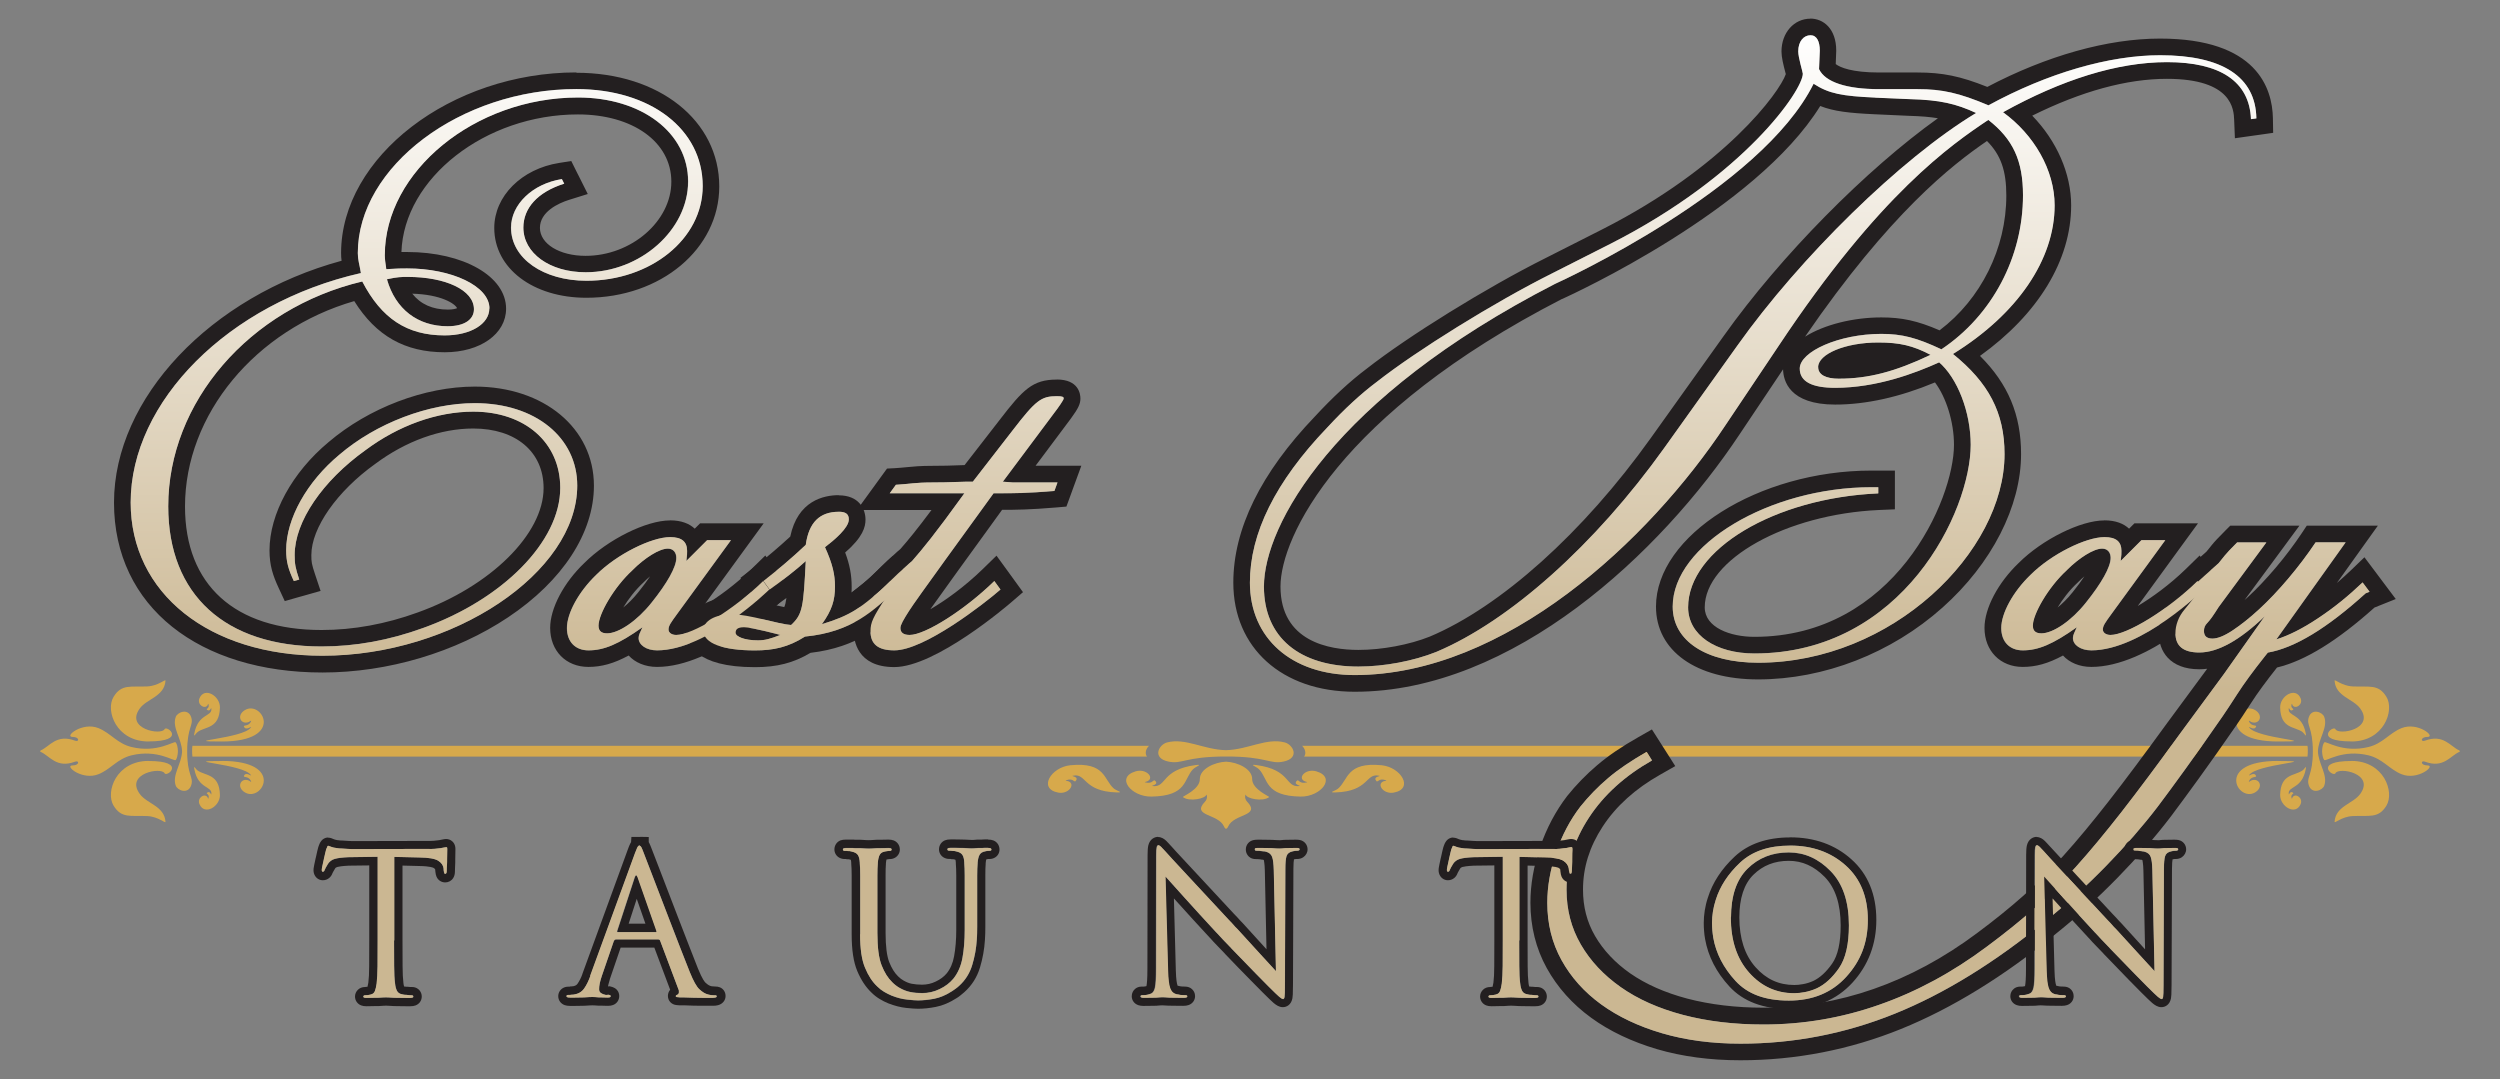 <?xml version="1.0" encoding="UTF-8"?><svg id="a" xmlns="http://www.w3.org/2000/svg" xmlns:xlink="http://www.w3.org/1999/xlink" viewBox="0 0 300 129.48"><rect x="0" y="0" width="300" height="129.48" fill="#808080" stroke="none"/><defs><style>.i{fill:url(#c);}.j{fill:url(#f);}.k{fill:url(#g);}.l{fill:url(#b);}.m{fill:url(#h);}.n{fill:url(#d);}.o{fill:#cbb792;}.p{fill:url(#e);}.q{fill:#d7a94b;fill-rule:evenodd;}.r{fill:#231f20;}</style><linearGradient id="b" x1="49.99" y1="4.09" x2="49.99" y2="82.87" gradientTransform="matrix(1, 0, 0, 1, 0, 0)" gradientUnits="userSpaceOnUse"><stop offset="0" stop-color="#fff"/><stop offset="1" stop-color="#cbb792"/></linearGradient><linearGradient id="c" x1="80.2" y1="4.09" x2="80.2" y2="82.87" xlink:href="#b"/><linearGradient id="d" x1="96" y1="4.09" x2="96" y2="82.87" xlink:href="#b"/><linearGradient id="e" x1="116.05" y1="4.09" x2="116.05" y2="82.87" xlink:href="#b"/><linearGradient id="f" x1="210.38" y1="4.09" x2="210.38" y2="82.87" xlink:href="#b"/><linearGradient id="g" x1="252.32" y1="4.09" x2="252.32" y2="82.87" xlink:href="#b"/><linearGradient id="h" x1="235" y1="4.09" x2="235" y2="82.87" xlink:href="#b"/></defs><g><path class="q" d="M143.18,92.29c-1.16,1.15-.63,3.24-5.03,3.3-2.39,.03-4.33-2.3-1.87-3.03,1.25-.37,2.3,.76,1.41,1.19-.13,.07-.49,.09-.2,.15,.74,.16,.87-.27,1.03-.26,.02,0,.05,.01,.07,.03,.58,.51-.61,.62-.27,.66,1.73,.18,.98-1.96,5.14-2.52,.98-.13,.03,.17-.27,.48h0Z"/><path class="q" d="M23.7,92.45c.94,.68,2.63,.37,2.69,2.94,.03,1.4-1.87,2.53-2.46,1.09-.3-.73,.61-1.34,.97-.82,.05,.08,.07,.29,.12,.12,.13-.43-.22-.51-.21-.6,0-.01,0-.02,.02-.04,.41-.33,.5,.36,.53,.16,.15-1.01-1.59-.57-2.04-3-.11-.57,.14-.02,.39,.16h0Z"/><path class="q" d="M23.09,89.5h114.78c-.35,.36-.52,.87-.24,1.29H23.09c-.05-.4-.05-1.02,0-1.29h0Z"/><path class="q" d="M23.7,87.84c.94-.68,2.63-.37,2.69-2.94,.03-1.4-1.87-2.53-2.46-1.09-.3,.73,.61,1.34,.97,.83,.05-.08,.07-.29,.12-.12,.13,.43-.22,.51-.21,.6,0,.01,0,.02,.02,.04,.41,.34,.5-.36,.53-.15,.15,1.01-1.59,.57-2.04,3-.11,.57,.14,.02,.39-.16h0Z"/><path class="q" d="M26.61,91.31c7.68,0,4.84,5.01,2.78,3.78-1.08-.65-.48-1.81,.46-1.43,.14,.06,.36,.28,.27,.07-.24-.55-.77-.45-.85-.55-.01-.01-.01-.03,0-.06,.21-.59,.99,.12,.84-.11-.87-1.35-9-1.69-3.49-1.69h0Z"/><path class="q" d="M26.61,88.98c7.68,0,4.84-5.01,2.78-3.77-1.08,.65-.48,1.81,.46,1.43,.14-.06,.36-.28,.27-.07-.24,.55-.77,.45-.85,.55-.01,.01-.01,.03,0,.06,.21,.59,.99-.13,.84,.11-.87,1.35-9,1.7-3.49,1.69h0Z"/><path class="q" d="M21.08,91.22c.16-.18,.25-.61,.27-1.07-.01-.46-.11-.9-.27-1.07-.18-.21-2.19,1.32-5.3,.56-1.7-.41-2.48-1.65-3.95-2.26-1.95-.8-4.19,1.05-3.12,1.05,.85,0,.83,.65,.29,.45-2.21-.83-3.04,.69-4.09,1.16-.06,.03-.09,.06-.1,.1,0,.04,.03,.07,.1,.1,1.06,.47,1.88,2,4.09,1.16,.53-.2,.56,.45-.29,.45-1.06,0,1.17,1.85,3.12,1.05,1.47-.6,2.24-1.84,3.95-2.26,3.12-.76,5.12,.77,5.3,.56h0Z"/><path class="q" d="M17.83,91.31c-3.9,0-5.2,3.73-4.2,5.37,.96,1.57,2.04,1.15,4.07,1.25,1.33,.07,2.17,.94,2.16,.68-.14-1.9-2.23-2.15-3.09-3.34-1.78-2.46,2.59-3.26,2.98-2.48,.26,.52,2.75-1.47-1.92-1.47h0Z"/><path class="q" d="M17.83,88.98c-3.9,0-5.2-3.73-4.2-5.36,.96-1.57,2.04-1.15,4.07-1.25,1.33-.07,2.17-.94,2.16-.68-.14,1.9-2.23,2.15-3.09,3.33-1.78,2.46,2.59,3.26,2.98,2.48,.26-.51,2.75,1.47-1.92,1.47h0Z"/><path class="q" d="M21.85,90.15c-.05,1.54-1.22,2.84-.76,4.13,.21,.58,1.5,1.08,1.86-.07,.31-.99-.5-1.16-.49-4.06,0-2.9,.79-3.08,.49-4.06-.36-1.15-1.65-.64-1.86-.06-.47,1.29,.71,2.58,.76,4.13h0Z"/><path class="q" d="M276.3,92.45c-.94,.68-2.63,.37-2.68,2.94-.03,1.4,1.87,2.53,2.46,1.09,.3-.73-.61-1.34-.97-.82-.05,.08-.07,.29-.12,.12-.13-.43,.22-.51,.21-.6,0-.01,0-.02-.02-.04-.41-.33-.5,.36-.53,.16-.15-1.01,1.59-.57,2.04-3,.11-.57-.14-.02-.39,.16h0Z"/><path class="q" d="M276.91,89.5h-120.65c.35,.36,.52,.87,.24,1.29h120.4c.05-.4,.05-1.02,0-1.29h0Z"/><path class="q" d="M276.3,87.84c-.94-.68-2.63-.37-2.68-2.94-.03-1.4,1.87-2.53,2.46-1.09,.3,.73-.61,1.34-.97,.83-.05-.08-.07-.29-.12-.12-.13,.43,.22,.51,.21,.6,0,.01,0,.02-.02,.04-.41,.34-.5-.36-.53-.15-.15,1.01,1.59,.57,2.04,3,.11,.57-.14,.02-.39-.16h0Z"/><path class="q" d="M273.39,91.31c-7.68,0-4.84,5.01-2.78,3.78,1.08-.65,.49-1.81-.46-1.43-.14,.06-.36,.28-.27,.07,.24-.55,.77-.45,.85-.55,.01-.01,.01-.03,0-.06-.21-.59-.98,.12-.83-.11,.87-1.35,9-1.69,3.49-1.69h0Z"/><path class="q" d="M273.39,88.98c-7.68,0-4.84-5.01-2.78-3.77,1.08,.65,.49,1.81-.46,1.43-.14-.06-.36-.28-.27-.07,.24,.55,.77,.45,.85,.55,.01,.01,.01,.03,0,.06-.21,.59-.98-.13-.83,.11,.87,1.35,9,1.7,3.49,1.69h0Z"/><path class="q" d="M278.92,91.22c-.16-.18-.25-.61-.27-1.07,.01-.46,.11-.9,.27-1.07,.18-.21,2.19,1.32,5.3,.56,1.7-.41,2.48-1.65,3.95-2.26,1.95-.8,4.19,1.05,3.12,1.05-.85,0-.83,.65-.29,.45,2.21-.83,3.04,.69,4.09,1.16,.06,.03,.09,.06,.1,.1,0,.04-.03,.07-.1,.1-1.06,.47-1.88,2-4.09,1.16-.53-.2-.55,.45,.29,.45,1.06,0-1.17,1.85-3.12,1.05-1.46-.6-2.24-1.84-3.95-2.26-3.12-.76-5.12,.77-5.3,.56h0Z"/><path class="q" d="M282.17,91.31c3.9,0,5.2,3.73,4.2,5.37-.96,1.57-2.04,1.15-4.07,1.25-1.33,.07-2.17,.94-2.15,.68,.13-1.9,2.22-2.15,3.08-3.34,1.78-2.46-2.59-3.26-2.98-2.48-.26,.52-2.75-1.47,1.92-1.47h0Z"/><path class="q" d="M282.17,88.98c3.9,0,5.2-3.73,4.2-5.36-.96-1.57-2.04-1.15-4.07-1.25-1.33-.07-2.17-.94-2.15-.68,.13,1.9,2.22,2.15,3.08,3.33,1.78,2.46-2.59,3.26-2.98,2.48-.26-.51-2.75,1.47,1.92,1.47h0Z"/><path class="q" d="M278.15,90.15c.05,1.54,1.22,2.84,.76,4.13-.21,.58-1.5,1.08-1.86-.07-.31-.99,.5-1.16,.49-4.06,0-2.9-.8-3.08-.49-4.06,.36-1.15,1.66-.64,1.86-.06,.47,1.29-.71,2.58-.76,4.13h0Z"/><path class="q" d="M160.56,94.64c1.25-1.05,.99-3.23,5.24-2.81,2.31,.23,3.91,2.82,1.46,3.28-1.25,.24-2.13-1.02-1.22-1.36,.14-.05,.49-.03,.22-.13-.69-.25-.88,.18-1.03,.15-.02,0-.04-.01-.06-.04-.5-.58,.66-.57,.33-.64-1.65-.38-1.17,1.88-5.25,2-.96,.03,0-.18,.32-.46h0Z"/><path class="q" d="M147.12,90.02c2.64-.06,4.85-1.51,7.05-.93,.99,.26,1.85,1.85-.11,2.29-1.69,.38-1.98-.61-6.94-.6-4.97,0-5.26,.98-6.95,.6-1.96-.44-1.1-2.04-.11-2.29,2.2-.57,4.42,.88,7.06,.93h0Z"/><path class="q" d="M151.06,92.29c1.16,1.15,.63,3.24,5.03,3.3,2.39,.03,4.33-2.3,1.87-3.03-1.26-.37-2.3,.76-1.41,1.19,.13,.07,.49,.09,.2,.15-.74,.16-.87-.27-1.03-.26-.02,0-.04,.01-.07,.03-.58,.51,.61,.62,.27,.66-1.73,.18-.98-1.96-5.14-2.52-.98-.13-.03,.17,.27,.48h0Z"/><path class="q" d="M147.12,91.4c1.41,.06,3.15,.88,3.14,2.08-.01,1.27,2.14,2.1,2.04,2.17-.78,.6-2.73,.18-2.81-.29-.01-.08-.24,.41,.17,.85,1.68,1.76-1.61,1.41-2.28,2.97-.06,.14-.14,.26-.25,.27-.12,0-.19-.13-.25-.27-.67-1.56-3.96-1.21-2.29-2.97,.41-.43,.19-.92,.17-.85-.08,.47-2.03,.89-2.81,.29-.1-.08,2.05-.9,2.03-2.17,0-1.2,1.74-2.02,3.15-2.08h0Z"/><path class="q" d="M133.68,94.64c-1.25-1.05-.98-3.23-5.24-2.81-2.31,.23-3.91,2.82-1.46,3.28,1.25,.24,2.13-1.02,1.22-1.36-.14-.05-.48-.03-.22-.13,.7-.25,.88,.18,1.03,.15,.02,0,.04-.01,.06-.04,.5-.58-.66-.57-.33-.64,1.65-.38,1.17,1.88,5.25,2,.96,.03,.01-.18-.32-.46h0Z"/></g><g><g><path class="r" d="M69.16,10.69c8.87,0,15.15,4.8,15.15,11.64,0,6.38-6.28,11.36-13.95,11.36-5.17,0-9.05-2.68-9.05-6.38,0-2.77,2.59-5.27,6.1-5.82l.28,.55c-3.23,1.02-4.9,2.96-4.9,5.27,0,3.05,3.14,5.36,7.48,5.36,6.56,0,12.29-5.08,12.29-10.9s-5.54-10.07-13.21-10.07c-12.38,0-23.19,8.87-23.19,18.94,0,.55,.09,.92,.18,1.66,1.29-.09,1.85-.09,2.49-.09,5.36,0,9.89,2.12,9.89,4.8,0,1.85-2.22,3.23-5.36,3.23-4.53,0-7.58-2.03-9.89-6.47-13.58,3.23-23.28,14.51-23.28,26.98,0,10.63,6.84,16.82,18.39,16.82,4.07,0,8.13-.74,12.2-2.22,9.52-3.42,16.45-10.35,16.45-16.81,0-5.45-4.25-9.15-10.44-9.15-4.34,0-8.96,1.66-12.93,4.62-5.17,3.7-8.5,8.59-8.5,12.57,0,1.11,.09,1.57,.55,2.96l-.65,.18c-.65-1.39-.92-2.31-.92-3.7,0-3.79,2.49-8.22,6.38-11.46,4.43-3.79,10.72-6.19,16.26-6.19,7.3,0,12.29,4.16,12.29,9.89,0,10.44-14.88,20.42-30.58,20.42-13.58,0-23.01-7.48-23.01-18.39,0-12.1,11.73-23.93,27.62-27.53-.18-1.11-.37-1.57-.37-2.4,0-10.35,12.29-19.68,26.24-19.68m-15.43,28.46c2.03,0,3.14-.83,3.14-2.03,0-2.31-3.42-3.88-7.95-3.88-.74,0-1.2,0-2.49,.28,1.02,3.6,3.7,5.64,7.3,5.64m15.43-30.46c-15.04,0-28.24,10.13-28.24,21.68,0,.34,.02,.64,.06,.92-15.7,4.27-27.31,16.47-27.31,29.02s10.28,20.39,25.01,20.39c7.86,0,15.99-2.42,22.29-6.63,6.54-4.37,10.29-10.13,10.29-15.79,0-6.89-6.01-11.89-14.29-11.89-6.02,0-12.74,2.56-17.56,6.67-4.36,3.63-7.08,8.61-7.08,12.98,0,1.81,.41,3.03,1.11,4.54l.72,1.55,1.64-.47,.65-.18,2.01-.57-.66-1.98c-.42-1.25-.45-1.5-.45-2.32,0-3.27,3.08-7.66,7.66-10.94,3.69-2.75,7.86-4.25,11.77-4.25,5.13,0,8.44,2.81,8.44,7.15,0,5.51-6.36,11.79-15.12,14.93-3.83,1.39-7.71,2.1-11.52,2.1-10.41,0-16.39-5.4-16.39-14.82,0-11.06,8.46-21.22,20.31-24.65,2.61,4.18,6.09,6.14,10.86,6.14,4.26,0,7.36-2.2,7.36-5.23,0-3.88-5.11-6.8-11.89-6.8-.22,0-.43,0-.67,0,.3-8.85,10.07-16.51,21.18-16.51,6.6,0,11.21,3.32,11.21,8.07s-4.81,8.9-10.29,8.9c-3.13,0-5.48-1.44-5.48-3.36s2.19-2.95,3.5-3.36l2.24-.7-1.05-2.1-.28-.55-.65-1.31-1.45,.23c-4.51,.71-7.79,3.99-7.79,7.8,0,4.85,4.65,8.38,11.05,8.38,8.94,0,15.95-5.87,15.95-13.36,0-7.9-7.21-13.64-17.15-13.64h0Zm-15.43,28.46c-1.84,0-3.28-.65-4.27-1.91,3.43,.1,5.12,1.18,5.38,1.74-.16,.07-.5,.17-1.11,.17h0Z"/><path class="r" d="M80.43,64.46c1.39,0,2.03,.55,2.03,1.66,0,.28,0,.55-.09,1.2l2.49-2.49h2.86l-6.47,8.87c-.74,1.02-1.02,1.39-1.02,1.85,0,.37,.37,.65,.92,.65,1.94,0,6.84-2.96,10.44-6.47l.74,1.02s-7.39,7.3-13.49,7.3c-1.29,0-2.22-.65-2.22-1.48,0-.37,.18-.65,.46-1.29-2.86,2.03-4.62,2.77-6.47,2.77-1.57,0-2.59-1.02-2.59-2.68,0-1.76,1.39-4.34,3.51-6.38,2.49-2.49,6.65-4.53,8.87-4.53m-7.58,11.55c1.39,0,3.6-1.48,5.36-3.7,1.85-2.31,2.96-4.25,2.96-5.36,0-.65-.37-1.11-1.02-1.11-1.02,0-2.77,1.11-4.25,2.59-2.22,2.03-4.07,5.27-4.07,6.65,0,.65,.37,.92,1.02,.92m7.58-13.55c-2.85,0-7.46,2.29-10.28,5.11-2.48,2.37-4.1,5.44-4.1,7.79,0,2.75,1.89,4.68,4.59,4.68,1.56,0,3.04-.4,4.83-1.37,.76,.84,1.97,1.37,3.4,1.37,6.84,0,14.57-7.55,14.89-7.88l1.22-1.21-1.01-1.39-.74-1.02-1.36-1.87-1.65,1.61c-1.94,1.89-4.06,3.42-5.78,4.45l4.91-6.74,2.32-3.18h-7.63l-.59,.59-.05,.05c-.64-.6-1.6-1-2.97-1h0Zm-5.62,10.47c.59-.98,1.43-2.1,2.44-3.03l.03-.03,.03-.03c.25-.25,.49-.47,.73-.67-.35,.52-.8,1.15-1.4,1.89-.63,.79-1.27,1.41-1.84,1.87h0Z"/><path class="r" d="M100.66,61.41c.83,0,1.2,.28,1.2,.92,0,1.02-1.76,2.49-2.86,3.33,.92,2.03,1.2,3.33,1.2,4.71,0,1.66-.37,2.86-1.57,4.53,3.33-1.02,4.71-1.85,8.22-5.17l.74,1.02c-2.77,2.49-5.27,5.08-10.99,5.64-2.03,1.29-3.79,1.66-6.01,1.66-3.79,0-6.19-.83-6.19-2.4,0-1.11,1.39-1.94,3.42-1.94s5.64,1.2,7.11,1.29c1.39-1.29,1.48-2.13,1.76-7.67-1.11,1.02-2.77,2.31-4.34,3.42l-.74-1.02c1.66-1.29,3.42-2.77,5.08-4.34,.37-2.68,1.66-3.97,3.97-3.97m-9.7,15.43c.83,0,1.48-.18,2.68-.65,0,0-3.42-.92-4.34-.92-.83,0-1.02,.28-1.02,.65,0,.46,1.02,.92,2.68,.92m9.7-17.43c-1.83,0-4.93,.67-5.83,4.97-1.38,1.27-2.87,2.54-4.45,3.77l-1.53,1.19,1.14,1.57,.74,1.02,.14,.19c-1.1-.23-2.16-.41-3.05-.41-3.19,0-5.42,1.62-5.42,3.94,0,1.64,1.06,4.4,8.19,4.4,2.65,0,4.62-.5,6.67-1.72,5.7-.67,8.59-3.29,11.14-5.61l.53-.48,1.34-1.21-1.06-1.46-.74-1.02-1.34-1.84-1.65,1.57c-1.39,1.32-2.4,2.2-3.3,2.83,.02-.24,.02-.48,.02-.73,0-1.36-.23-2.62-.78-4.09,2.14-1.86,2.44-3.07,2.44-3.94,0-1.35-.84-2.92-3.2-2.92h0Zm-7.52,13.22l.36-.25c.29-.21,.59-.42,.87-.63-.07,.52-.15,.85-.26,1.09-.3-.06-.63-.14-.97-.21h0Z"/><path class="r" d="M126.81,47.55c.74,0,.83,.09,.83,.28s-.74,1.2-.74,1.2l-6.56,8.78,1.2,.09h5.36l-.37,1.02c-3.23,.28-4.99,.28-6.65,.28h-.65c-2.4,3.33-9.42,12.93-10.16,14.14-.65,1.02-1.02,1.66-1.02,2.03,0,.55,.37,.83,1.11,.83,1.85,0,6.56-2.96,10.16-6.47l.74,1.02c-2.03,1.76-9.15,7.3-12.75,7.3-1.94,0-2.86-.74-2.86-2.31,0-1.02,.28-1.66,1.94-4.16l-1.02,.65-.55-.65c1.29-1.02,1.57-1.48,2.96-2.77,.65-.55,1.2-1.11,1.66-1.48,1.29-1.48,2.68-3.14,6.28-8.13h-8.96l.74-1.02c1.66-.09,2.22-.28,4.43-.28,2.03,0,3.33-.09,3.97-.09h.83l4.8-6.19c2.77-3.6,3.42-4.07,5.27-4.07m0-2c-2.88,0-4.03,1.18-6.85,4.85l-4.2,5.41c-.23,0-.53,.01-.88,.03-.71,.03-1.68,.06-2.94,.06-1.5,0-2.32,.08-3.11,.16-.44,.04-.87,.09-1.43,.12l-.95,.05-.56,.77-.74,1.02-2.31,3.18h8.95c-1.85,2.48-2.83,3.65-3.74,4.69-.26,.21-.52,.45-.79,.7-.24,.22-.5,.46-.78,.7l-.03,.03-.03,.03c-.56,.52-.94,.91-1.28,1.25-.51,.52-.85,.86-1.55,1.41l-1.64,1.29,1.31,1.53c-.57,1.05-.8,1.87-.8,2.91s.35,4.31,4.86,4.31c4.99,0,13.69-7.47,14.06-7.79l1.39-1.2-1.08-1.49-.74-1.02-1.36-1.87-1.65,1.61c-2.2,2.14-4.54,3.81-6.29,4.82,1.56-2.21,4.73-6.57,6.81-9.44,.68-.93,1.29-1.78,1.8-2.49,1.61,0,3.37-.02,6.45-.28l1.27-.11,.44-1.2,.37-1.02,.98-2.68h-5.49l4.24-5.67c.89-1.22,1.14-1.75,1.14-2.4,0-.53-.2-2.28-2.83-2.28h0Z"/><path class="r" d="M217.26,4.22c.74,0,1.11,.74,1.11,1.85,0,.18-.09,2.22-.09,2.22,.74,1.57,3.33,2.4,7.21,2.4h4.62c2.96,0,4.99,.46,8.5,1.94,7.11-3.88,14.51-6.01,20.6-6.01,7.48,0,11.46,2.59,11.55,7.58l-.65,.09c-.18-4.53-3.7-6.84-10.07-6.84-6.01,0-12.66,2.12-19.68,6.01,3.7,2.68,6.19,6.93,6.19,11.18,0,6.47-4.43,13.03-12.2,17.83,4.25,3.42,6.19,7.02,6.19,12.01,0,11.73-13.49,25.04-29.57,25.04-6.19,0-10.25-2.59-10.25-6.74,0-7.39,11.64-14.32,23.84-14.32h.83v.74c-12.47,.55-22.82,6.74-22.82,13.67,0,3.33,3.33,5.54,7.95,5.54,17.83,0,25.96-17.09,25.96-25.04,0-3.88-1.57-8.04-3.88-9.98l.09,.09c-2.86,1.29-7.48,3.05-12.47,3.05-2.77,0-4.25-.74-4.25-2.31,0-2.03,4.71-4.16,9.79-4.16,2.49,0,4.25,.46,7.21,1.85,6.1-4.07,9.79-11.09,9.79-18.48,0-4.16-1.2-6.74-4.16-9.05-4.43,2.96-13.03,8.87-25.13,27.07l-6.38,9.52c-9.24,13.95-26.52,30.03-44.53,30.03-7.58,0-12.57-4.43-12.57-11.09,0-5.91,3.05-12.1,9.24-18.57,2.13-2.31,4.16-4.16,6.01-5.54,4.71-3.7,14.04-9.52,21.07-13.03l6.93-3.51c16.17-8.22,23.1-18.48,23.1-20.42,0-.18-.55-1.94-.55-2.68,0-1.2,.65-1.94,1.48-1.94m-54.23,75.76c3.05,0,6.56-.65,9.33-1.76,8.78-3.7,19.03-12.84,27.35-24.48l8.78-12.29c7.48-10.53,19.59-22.45,28.64-27.9-2.4-1.11-4.34-1.57-7.95-1.66l-4.16-.18c-3.97-.18-5.54-.46-7.39-1.66-6.28,12.66-30.21,23.65-31.04,24.02-26.61,13.67-34.92,29.01-34.92,36.31,0,6.1,4.25,9.61,11.36,9.61m57.65-34.55c3.51,0,6.74-.83,10.99-2.86-2.12-1.11-3.7-1.48-6.28-1.48-3.97,0-7.21,1.39-7.21,2.96,0,.92,.92,1.39,2.49,1.39m-3.42-43.21c-1.98,0-3.48,1.69-3.48,3.94,0,.69,.22,1.58,.48,2.57l.04,.14c-.74,2.18-7.28,11.13-21.96,18.6l-6.93,3.51c-6.98,3.49-16.39,9.31-21.4,13.24-2,1.5-4.11,3.45-6.24,5.76-6.47,6.76-9.77,13.47-9.77,19.92,0,7.83,5.85,13.09,14.57,13.09,18.98,0,36.75-16.66,46.2-30.92l5.2-7.77c.03,1.34,.72,4.23,6.25,4.23,3.7,0,7.73-.89,11.98-2.66,1.35,1.8,2.28,4.76,2.28,7.49,0,6.56-7.13,23.04-23.96,23.04-2.86,0-5.95-1.11-5.95-3.54,0-5.72,9.77-11.18,20.91-11.68l1.91-.08v-4.65h-2.83c-13.52,0-25.84,7.78-25.84,16.32,0,5.31,4.81,8.74,12.25,8.74,7.92,0,15.99-3.14,22.14-8.63,5.9-5.26,9.42-12.14,9.42-18.41,0-4.69-1.54-8.41-4.93-11.78,6.98-5.01,10.94-11.48,10.94-18.06,0-3.83-1.74-7.75-4.67-10.77,5.91-2.93,11.34-4.42,16.16-4.42,7.87,0,8.02,3.7,8.07,4.92l.09,2.21,2.19-.31,.65-.09,1.75-.25-.03-1.77c-.07-3.56-1.91-9.54-13.55-9.54-6.27,0-13.59,2.05-20.72,5.8-3.25-1.3-5.4-1.73-8.39-1.73h-4.62c-3.21,0-4.66-.6-5.18-1.01,.03-.75,.06-1.46,.06-1.61,0-2.66-1.56-3.85-3.11-3.85h0Zm-29.8,33.64c1.28-.58,23.25-10.67,30.97-23.16,1.62,.64,3.46,.85,6.5,.99l4.16,.19c1.41,.04,2.51,.13,3.46,.29-8.58,6.12-18.86,16.5-25.7,26.12l-8.77,12.28c-8.09,11.33-18,20.22-26.5,23.8-2.45,.98-5.74,1.6-8.56,1.6-3.5,0-9.36-.99-9.36-7.61,0-5.93,7.06-20.76,33.79-34.51h0Zm29.15,4.52c10.2-14.85,17.62-20.6,21.83-23.48,1.67,1.68,2.32,3.58,2.32,6.54,0,6.34-3.05,12.44-8.01,16.18-2.65-1.15-4.53-1.55-6.99-1.55-3.35,0-6.84,.86-9.15,2.31h0Zm6.3,2.91c.27-.05,.57-.09,.88-.13-.29,.05-.59,.09-.88,.13h0Z"/><path class="r" d="M252.55,64.46c1.39,0,2.03,.55,2.03,1.66,0,.28,0,.55-.09,1.2l2.49-2.49h2.86l-6.47,8.87c-.74,1.02-1.02,1.39-1.02,1.85,0,.37,.37,.65,.92,.65,1.94,0,6.84-2.96,10.44-6.47l.74,1.02s-7.39,7.3-13.49,7.3c-1.29,0-2.22-.65-2.22-1.48,0-.37,.18-.65,.46-1.29-2.86,2.03-4.62,2.77-6.47,2.77-1.57,0-2.59-1.02-2.59-2.68,0-1.76,1.39-4.34,3.51-6.38,2.49-2.49,6.65-4.53,8.87-4.53m-7.58,11.55c1.39,0,3.6-1.48,5.36-3.7,1.85-2.31,2.96-4.25,2.96-5.36,0-.65-.37-1.11-1.02-1.11-1.02,0-2.77,1.11-4.25,2.59-2.22,2.03-4.07,5.27-4.07,6.65,0,.65,.37,.92,1.02,.92m7.58-13.55c-2.85,0-7.46,2.29-10.28,5.11-2.48,2.37-4.1,5.44-4.1,7.79,0,2.75,1.89,4.68,4.59,4.68,1.56,0,3.04-.4,4.83-1.37,.76,.84,1.97,1.37,3.4,1.37,6.84,0,14.57-7.55,14.89-7.88l1.22-1.21-1.01-1.39-.74-1.02-1.36-1.87-1.65,1.61c-1.94,1.89-4.06,3.42-5.78,4.45l4.91-6.74,2.32-3.18h-7.63l-.59,.59-.05,.05c-.64-.6-1.6-1-2.97-1h0Zm-5.62,10.47c.59-.98,1.43-2.1,2.44-3.03l.03-.03,.03-.03c.25-.25,.49-.47,.73-.67-.35,.52-.8,1.15-1.4,1.89-.63,.79-1.27,1.41-1.84,1.87h0Z"/><path class="r" d="M281.47,65.11l-8.31,11.64c1.54-.49,3.23-1.35,5.08-2.59,1.85-1.23,3.6-2.65,5.27-4.25l.83,1.11-.46,.18c-4.62,4.19-8.53,6.56-11.73,7.11l-.37,.46c-1.42,1.79-2.51,3.28-3.28,4.48-.77,1.2-1.37,2.11-1.8,2.73-1.66,2.4-3.14,4.5-4.43,6.28-1.29,1.79-2.4,3.29-3.33,4.53-1.79,2.34-3.85,4.71-6.19,7.11-2.34,2.4-4.74,4.59-7.21,6.56-6.16,5.05-12.21,8.78-18.15,11.18-5.94,2.4-12.12,3.6-18.52,3.6-3.45,0-6.59-.42-9.42-1.25-2.83-.83-5.27-1.99-7.3-3.46-2.03-1.48-3.62-3.25-4.76-5.31-1.14-2.06-1.71-4.36-1.71-6.88,0-1.97,.36-3.99,1.06-6.05,.71-2.06,1.68-3.9,2.91-5.5,.99-1.23,2.09-2.37,3.33-3.42,1.23-1.05,2.77-2.09,4.62-3.14l.65,1.02c-3.26,1.85-5.79,4.14-7.58,6.88-1.79,2.74-2.68,5.62-2.68,8.64,0,2.4,.57,4.59,1.71,6.56,1.14,1.97,2.74,3.68,4.8,5.13,2.06,1.45,4.56,2.56,7.48,3.33,2.93,.77,6.14,1.15,9.65,1.15,4.74,0,9.36-.78,13.86-2.36,4.5-1.57,8.81-3.9,12.93-6.98,2.16-1.6,4.07-3.14,5.73-4.62,1.66-1.48,3.33-3.14,4.99-4.99,1.66-1.85,3.48-4.04,5.45-6.56,1.97-2.53,4.34-5.7,7.11-9.52l5.17-7.02,4.9-6.93c-3.02,2.9-5.64,4.34-7.85,4.34-1.91,0-2.86-.77-2.86-2.31,0-.49,.09-.98,.28-1.48,.18-.49,.46-.95,.83-1.39l1.2-1.48-1.2,.74-.55-.65,1.02-.92,1.94-1.75,1.66-1.48c.24-.31,.49-.61,.74-.92,.25-.31,.74-.83,1.48-1.57h3.51l-5.73,7.76c-.31,.49-.57,.89-.79,1.2-.22,.31-.42,.55-.6,.74-.25,.25-.37,.55-.37,.92,0,.62,.34,.92,1.02,.92,.61,0,1.42-.32,2.4-.97,.98-.65,2.05-1.49,3.19-2.54,1.14-1.05,2.31-2.28,3.51-3.7,1.2-1.42,2.29-2.86,3.28-4.34h3.6m3.89-2h-8.56l-.59,.89c-.94,1.41-2,2.81-3.14,4.16-1.14,1.34-2.26,2.53-3.34,3.52-.13,.12-.26,.24-.39,.35l4.23-5.73,2.35-3.19h-8.3l-.59,.59c-.81,.81-1.33,1.36-1.63,1.74l-.33,.41-.31,.38-1.54,1.37-1.95,1.77-1.02,.93-1.44,1.31,1.09,1.27c-.18,.31-.34,.63-.46,.97-.27,.72-.4,1.45-.4,2.18,0,2.08,1.28,4.31,4.86,4.31,.31,0,.63-.02,.95-.06l-4.78,6.48c-2.76,3.8-5.14,6.99-7.08,9.47-1.93,2.47-3.73,4.64-5.36,6.45-1.61,1.78-3.23,3.41-4.83,4.83-1.61,1.43-3.49,2.95-5.59,4.51-3.95,2.95-8.12,5.2-12.4,6.69-4.26,1.49-8.7,2.24-13.2,2.24-3.32,0-6.4-.37-9.15-1.09-2.68-.71-4.98-1.73-6.85-3.03-1.81-1.27-3.23-2.78-4.22-4.49-.97-1.68-1.44-3.5-1.44-5.56,0-2.65,.77-5.12,2.35-7.55,1.6-2.46,3.92-4.55,6.89-6.23l1.83-1.04-1.13-1.78-.65-1.02-1.02-1.6-1.65,.94c-1.95,1.1-3.61,2.23-4.93,3.36-1.32,1.12-2.53,2.37-3.59,3.69-1.38,1.8-2.46,3.84-3.24,6.1-.78,2.27-1.17,4.52-1.17,6.7,0,2.85,.66,5.5,1.96,7.85,1.28,2.31,3.07,4.32,5.33,5.96,2.21,1.61,4.87,2.87,7.91,3.77,3,.88,6.36,1.33,9.99,1.33,6.64,0,13.12-1.26,19.27-3.75,6.1-2.47,12.38-6.33,18.67-11.49,2.5-2,4.99-4.27,7.37-6.71,2.38-2.44,4.52-4.9,6.35-7.3,.94-1.25,2.07-2.79,3.36-4.57,1.32-1.82,2.82-3.95,4.46-6.32,.44-.63,1.06-1.57,1.84-2.78,.72-1.13,1.76-2.54,3.08-4.21,3.37-.81,7.21-3.18,11.7-7.2l.13-.05,2.42-.97-1.57-2.09-.83-1.11-1.36-1.81-1.63,1.57c-.55,.53-1.11,1.03-1.68,1.52l2.66-3.72,2.26-3.16h0Z"/></g><g><path class="l" d="M58.72,37.02c0,1.85-2.22,3.23-5.36,3.23-4.53,0-7.58-2.03-9.89-6.47-13.58,3.23-23.28,14.51-23.28,26.98,0,10.63,6.84,16.82,18.39,16.82,4.07,0,8.13-.74,12.2-2.22,9.52-3.42,16.45-10.35,16.45-16.81,0-5.45-4.25-9.15-10.44-9.15-4.34,0-8.96,1.66-12.93,4.62-5.17,3.7-8.5,8.59-8.5,12.57,0,1.11,.09,1.57,.55,2.96l-.65,.18c-.65-1.39-.92-2.31-.92-3.7,0-3.79,2.49-8.22,6.38-11.46,4.43-3.79,10.72-6.19,16.26-6.19,7.3,0,12.29,4.16,12.29,9.89,0,10.44-14.88,20.42-30.58,20.42-13.58,0-23.01-7.48-23.01-18.39,0-12.1,11.73-23.93,27.63-27.53-.18-1.11-.37-1.57-.37-2.4,0-10.35,12.29-19.68,26.24-19.68,8.87,0,15.15,4.8,15.15,11.64,0,6.38-6.28,11.36-13.95,11.36-5.17,0-9.05-2.68-9.05-6.38,0-2.77,2.59-5.27,6.1-5.82l.28,.55c-3.23,1.02-4.9,2.96-4.9,5.27,0,3.05,3.14,5.36,7.48,5.36,6.56,0,12.29-5.08,12.29-10.9s-5.54-10.07-13.21-10.07c-12.38,0-23.19,8.87-23.19,18.94,0,.55,.09,.92,.18,1.66,1.29-.09,1.85-.09,2.49-.09,5.36,0,9.89,2.12,9.89,4.8Zm-1.85,.09c0-2.31-3.42-3.88-7.95-3.88-.74,0-1.2,0-2.49,.28,1.02,3.6,3.7,5.64,7.3,5.64,2.03,0,3.14-.83,3.14-2.03Z"/><path class="i" d="M78.86,78.04c-1.29,0-2.22-.65-2.22-1.48,0-.37,.18-.65,.46-1.29-2.86,2.03-4.62,2.77-6.47,2.77-1.57,0-2.59-1.02-2.59-2.68,0-1.76,1.39-4.34,3.51-6.38,2.49-2.49,6.65-4.53,8.87-4.53,1.39,0,2.03,.55,2.03,1.66,0,.28,0,.55-.09,1.2l2.49-2.49h2.86l-6.47,8.87c-.74,1.02-1.02,1.39-1.02,1.85,0,.37,.37,.65,.92,.65,1.94,0,6.84-2.96,10.44-6.47l.74,1.02s-7.39,7.3-13.49,7.3Zm-2.96-9.61c-2.22,2.03-4.07,5.27-4.07,6.65,0,.65,.37,.92,1.02,.92,1.39,0,3.6-1.48,5.36-3.7,1.85-2.31,2.96-4.25,2.96-5.36,0-.65-.37-1.11-1.02-1.11-1.02,0-2.77,1.11-4.25,2.59Z"/><path class="n" d="M92.35,70.74l-.74-1.02c1.66-1.29,3.42-2.77,5.08-4.34,.37-2.68,1.66-3.97,3.97-3.97,.83,0,1.2,.28,1.2,.92,0,1.02-1.76,2.49-2.86,3.33,.92,2.03,1.2,3.33,1.2,4.71,0,1.66-.37,2.86-1.57,4.53,3.33-1.02,4.71-1.85,8.22-5.17l.74,1.02c-2.77,2.49-5.27,5.08-10.99,5.64-2.03,1.29-3.79,1.66-6.01,1.66-3.79,0-6.19-.83-6.19-2.4,0-1.11,1.39-1.94,3.42-1.94s5.64,1.2,7.11,1.29c1.39-1.29,1.48-2.13,1.76-7.67-1.11,1.02-2.77,2.31-4.34,3.42Zm-3.05,4.53c-.83,0-1.02,.28-1.02,.65,0,.46,1.02,.92,2.68,.92,.83,0,1.48-.18,2.68-.65,0,0-3.42-.92-4.34-.92Z"/><path class="p" d="M107.32,78.04c-1.94,0-2.86-.74-2.86-2.31,0-1.02,.28-1.66,1.94-4.16l-1.02,.65-.55-.65c1.29-1.02,1.57-1.48,2.96-2.77,.65-.55,1.2-1.11,1.66-1.48,1.29-1.48,2.68-3.14,6.28-8.13h-8.96l.74-1.02c1.66-.09,2.22-.28,4.43-.28,2.03,0,3.33-.09,3.97-.09h.83l4.8-6.19c2.77-3.6,3.42-4.07,5.27-4.07,.74,0,.83,.09,.83,.28s-.74,1.2-.74,1.2l-6.56,8.78,1.2,.09h5.36l-.37,1.02c-3.23,.28-4.99,.28-6.65,.28h-.65c-2.4,3.33-9.42,12.93-10.16,14.14-.65,1.02-1.02,1.66-1.02,2.03,0,.55,.37,.83,1.11,.83,1.85,0,6.56-2.96,10.16-6.47l.74,1.02c-2.03,1.76-9.15,7.3-12.75,7.3Z"/><path class="j" d="M232.69,43.49c-2.86,1.29-7.48,3.05-12.47,3.05-2.77,0-4.25-.74-4.25-2.31,0-2.03,4.71-4.16,9.79-4.16,2.49,0,4.25,.46,7.21,1.85,6.1-4.07,9.79-11.09,9.79-18.48,0-4.16-1.2-6.74-4.16-9.05-4.43,2.96-13.03,8.87-25.13,27.07l-6.38,9.52c-9.24,13.95-26.52,30.03-44.53,30.03-7.58,0-12.57-4.43-12.57-11.09,0-5.91,3.05-12.1,9.24-18.57,2.13-2.31,4.16-4.16,6.01-5.54,4.71-3.7,14.04-9.52,21.07-13.03l6.93-3.51c16.17-8.22,23.1-18.48,23.1-20.42,0-.18-.55-1.94-.55-2.68,0-1.2,.65-1.94,1.48-1.94,.74,0,1.11,.74,1.11,1.85,0,.18-.09,2.22-.09,2.22,.74,1.57,3.33,2.4,7.21,2.4h4.62c2.96,0,4.99,.46,8.5,1.94,7.11-3.88,14.51-6.01,20.6-6.01,7.48,0,11.46,2.59,11.55,7.58l-.65,.09c-.18-4.53-3.7-6.84-10.07-6.84-6.01,0-12.66,2.12-19.68,6.01,3.7,2.68,6.19,6.93,6.19,11.18,0,6.47-4.43,13.03-12.2,17.83,4.25,3.42,6.19,7.02,6.19,12.01,0,11.73-13.49,25.04-29.57,25.04-6.19,0-10.25-2.59-10.25-6.74,0-7.39,11.64-14.32,23.84-14.32h.83v.74c-12.47,.55-22.82,6.74-22.82,13.67,0,3.33,3.33,5.54,7.95,5.54,17.83,0,25.96-17.09,25.96-25.04,0-3.88-1.57-8.04-3.88-9.98l.09,.09Zm-7.67-31.78c-3.97-.18-5.54-.46-7.39-1.66-6.28,12.66-30.21,23.65-31.04,24.02-26.61,13.67-34.92,29.01-34.92,36.31,0,6.1,4.25,9.61,11.36,9.61,3.05,0,6.56-.65,9.33-1.76,8.78-3.7,19.03-12.84,27.35-24.48l8.78-12.29c7.48-10.53,19.59-22.45,28.64-27.9-2.4-1.11-4.34-1.57-7.95-1.66l-4.16-.18Zm-6.84,32.34c0,.92,.92,1.39,2.49,1.39,3.51,0,6.74-.83,10.99-2.86-2.12-1.11-3.7-1.48-6.28-1.48-3.97,0-7.21,1.39-7.21,2.96Z"/><path class="k" d="M250.98,78.04c-1.29,0-2.22-.65-2.22-1.48,0-.37,.18-.65,.46-1.29-2.86,2.03-4.62,2.77-6.47,2.77-1.57,0-2.59-1.02-2.59-2.68,0-1.76,1.39-4.34,3.51-6.38,2.49-2.49,6.65-4.53,8.87-4.53,1.39,0,2.03,.55,2.03,1.66,0,.28,0,.55-.09,1.2l2.49-2.49h2.86l-6.47,8.87c-.74,1.02-1.02,1.39-1.02,1.85,0,.37,.37,.65,.92,.65,1.94,0,6.84-2.96,10.44-6.47l.74,1.02s-7.39,7.3-13.49,7.3Zm-2.96-9.61c-2.22,2.03-4.07,5.27-4.07,6.65,0,.65,.37,.92,1.02,.92,1.39,0,3.6-1.48,5.36-3.7,1.85-2.31,2.96-4.25,2.96-5.36,0-.65-.37-1.11-1.02-1.11-1.02,0-2.77,1.11-4.25,2.59Z"/><path class="m" d="M284.33,71.02l-.46,.18c-4.62,4.19-8.53,6.56-11.73,7.11l-.37,.46c-1.42,1.79-2.51,3.28-3.28,4.48-.77,1.2-1.37,2.11-1.8,2.73-1.66,2.4-3.14,4.5-4.43,6.28-1.29,1.79-2.4,3.29-3.33,4.53-1.79,2.34-3.85,4.71-6.19,7.11-2.34,2.4-4.74,4.59-7.21,6.56-6.16,5.05-12.21,8.78-18.15,11.18-5.94,2.4-12.12,3.6-18.52,3.6-3.45,0-6.59-.42-9.42-1.25-2.83-.83-5.27-1.99-7.3-3.46s-3.62-3.25-4.76-5.31c-1.14-2.06-1.71-4.36-1.71-6.88,0-1.97,.36-3.99,1.06-6.05,.71-2.06,1.68-3.9,2.91-5.5,.99-1.23,2.09-2.37,3.33-3.42,1.23-1.05,2.77-2.09,4.62-3.14l.65,1.02c-3.26,1.85-5.79,4.14-7.58,6.88-1.79,2.74-2.68,5.62-2.68,8.64,0,2.4,.57,4.59,1.71,6.56,1.14,1.97,2.74,3.68,4.8,5.13,2.06,1.45,4.56,2.56,7.48,3.33,2.93,.77,6.14,1.15,9.65,1.15,4.74,0,9.36-.78,13.86-2.36,4.5-1.57,8.81-3.9,12.93-6.98,2.16-1.6,4.07-3.14,5.73-4.62,1.66-1.48,3.33-3.14,4.99-4.99,1.66-1.85,3.48-4.04,5.45-6.56,1.97-2.53,4.34-5.7,7.11-9.52l5.17-7.02,4.9-6.93c-3.02,2.9-5.64,4.34-7.85,4.34-1.91,0-2.86-.77-2.86-2.31,0-.49,.09-.98,.28-1.48,.18-.49,.46-.95,.83-1.39l1.2-1.48-1.2,.74-.55-.65,1.02-.92,1.94-1.75,1.66-1.48c.24-.31,.49-.61,.74-.92,.25-.31,.74-.83,1.48-1.57h3.51l-5.73,7.76c-.31,.49-.57,.89-.79,1.2-.22,.31-.42,.55-.6,.74-.25,.25-.37,.55-.37,.92,0,.62,.34,.92,1.02,.92,.61,0,1.42-.32,2.4-.97,.98-.65,2.05-1.49,3.19-2.54,1.14-1.05,2.31-2.28,3.51-3.7,1.2-1.42,2.29-2.86,3.28-4.34h3.6l-8.31,11.64c1.54-.49,3.23-1.35,5.08-2.59,1.85-1.23,3.6-2.65,5.27-4.25l.83,1.11Z"/></g></g><g><path class="r" d="M39.35,101.49s.1,.02,.17,.05c.06,.03,.14,.06,.24,.09,.08,.03,.17,.06,.27,.08,.1,.02,.23,.04,.37,.06,.1,.02,.19,.03,.29,.04,.09,0,.19,.01,.28,.01,.27,.02,.53,.03,.77,.05,.25,.02,.42,.02,.53,.02l8.91-.02c.15,0,.29,0,.43,0,.2,0,.39,0,.56-.02,.28-.02,.51-.05,.7-.08,.17-.03,.32-.06,.43-.08,.11-.02,.19-.04,.24-.04,.06,0,.1,.03,.11,.08,0,.06,.01,.12,.01,.2,0,.14,0,.32-.01,.52,0,.21-.01,.42-.01,.64v.31c-.02,.27-.03,.51-.04,.72,0,.21-.01,.35-.01,.42,0,.11-.02,.19-.05,.24-.03,.05-.07,.07-.12,.07-.06,0-.11-.03-.13-.08s-.04-.16-.06-.32l-.02-.28c-.05-.35-.26-.65-.64-.89-.38-.24-1.14-.38-2.28-.39l-2.99-.07v10.04c0,1.15,0,2.18,.01,3.07,0,.89,.04,1.59,.11,2.1,.03,.35,.11,.64,.23,.88,.12,.24,.35,.38,.7,.43,.06,.02,.13,.03,.2,.04,.07,0,.15,.01,.23,.01,.13,.02,.25,.03,.37,.04,.12,0,.21,.01,.27,.01,.08,0,.13,.02,.15,.05,.02,.03,.04,.06,.04,.1,0,.06-.03,.11-.1,.13-.06,.02-.16,.04-.28,.04h-.47c-.25,0-.5,0-.75-.01-.25,0-.47-.01-.68-.01-.29-.02-.52-.03-.7-.04-.18,0-.29-.01-.32-.01s-.14,0-.32,.01c-.18,0-.39,.02-.63,.04h-.4c-.17,0-.35,0-.52,.01-.17,0-.32,.01-.45,.01s-.22-.01-.29-.04c-.06-.02-.09-.07-.09-.13,0-.03,.02-.06,.05-.1,.03-.03,.08-.05,.14-.05,.05,0,.1,0,.17-.01,.06,0,.13-.01,.19-.01,.06-.02,.13-.03,.19-.04,.06,0,.12-.02,.17-.04,.24-.05,.4-.19,.49-.43,.09-.24,.15-.53,.2-.88,.06-.51,.1-1.21,.11-2.1,0-.89,.01-1.91,.01-3.05v-10.06l-3.52,.05c-.73,.03-1.27,.1-1.62,.2-.35,.1-.62,.3-.81,.58-.13,.21-.22,.36-.27,.46-.06,.1-.1,.19-.13,.27-.03,.1-.07,.16-.11,.19-.04,.03-.08,.05-.13,.05-.03,0-.06-.02-.08-.06-.02-.04-.04-.09-.04-.15s.02-.21,.07-.45c.05-.24,.1-.5,.17-.78,0-.02,0-.03,.01-.05,0-.02,.01-.03,.01-.05,.06-.27,.12-.51,.17-.74,.05-.22,.08-.36,.1-.4,.02-.03,.03-.06,.04-.09,0-.03,.02-.06,.04-.09,.02-.06,.04-.12,.07-.18,.03-.06,.06-.08,.09-.08m0-1c-.19,0-.66,.06-.96,.59-.06,.1-.11,.21-.15,.33-.02,.04-.03,.09-.05,.13v.02l-.03,.06c-.02,.06-.06,.23-.13,.51-.04,.21-.1,.43-.15,.68-.02,.06-.04,.13-.05,.2-.06,.27-.11,.52-.16,.75-.08,.37-.09,.53-.09,.65,0,.25,.06,.48,.18,.67,.2,.34,.55,.54,.94,.54,.28,0,.54-.09,.76-.27,.18-.15,.32-.35,.41-.61,.02-.05,.04-.1,.08-.15,.05-.09,.13-.23,.24-.41,.02-.04,.09-.1,.24-.15,.15-.04,.53-.12,1.37-.16l2.47-.03v9.05c0,1.14,0,2.15-.01,3.04,0,.85-.04,1.52-.1,1.98-.03,.18-.06,.35-.1,.49-.03,0-.05,0-.08,.01-.06,0-.13,0-.19,.02-.37,0-.67,.12-.89,.34-.22,.22-.34,.51-.34,.8,0,.48,.29,.9,.74,1.07,.18,.07,.38,.1,.64,.1,.14,0,.3,0,.5-.01,.16,0,.32-.01,.48-.01h.47c.23-.02,.43-.03,.61-.04,.15,0,.24-.01,.28-.01,.03,0,.12,0,.27,.01,.17,0,.41,.02,.69,.04h.06c.2,0,.41,0,.64,.01,.26,0,.52,.01,.78,.01h.47c.25,0,.46-.03,.64-.1,.45-.17,.74-.59,.74-1.07,0-.25-.08-.48-.23-.69-.13-.17-.42-.45-.96-.45-.05,0-.11,0-.2,0-.11,0-.21-.02-.32-.03h-.12s-.07,0-.11-.01c-.03,0-.05,0-.07-.01h-.06l-.05-.02c-.04-.11-.06-.25-.08-.41-.06-.5-.1-1.17-.1-2.02,0-.89-.01-1.91-.01-3.06v-9.01l1.97,.05c1.42,.02,1.75,.22,1.76,.23,.12,.07,.18,.14,.19,.18l.02,.24c.03,.29,.07,.47,.14,.63,.18,.42,.58,.69,1.05,.69,.38,0,.74-.19,.95-.52,.14-.22,.21-.48,.21-.79,0-.06,0-.18,.01-.38,0-.21,.02-.44,.03-.7v-.37c0-.21,0-.41,.01-.6,0-.22,.01-.41,.01-.56,0-.13,0-.24-.02-.34-.08-.55-.54-.95-1.1-.95-.12,0-.25,.02-.44,.06-.11,.02-.24,.05-.4,.08-.16,.03-.36,.05-.61,.07-.14,.01-.3,.02-.47,.02-.12,0-.25,0-.38,0l-8.95,.02c-.1,0-.25,0-.47-.02l-.78-.05h-.06c-.07,0-.14,0-.2-.01-.07,0-.13-.01-.2-.03h-.06c-.1-.02-.18-.03-.25-.05-.05-.01-.09-.02-.12-.04h-.03l-.03-.02s-.08-.03-.11-.04c-.2-.1-.41-.15-.61-.15h0Z"/><path class="r" d="M76.77,101.47s.02,0,.02,.02c.06,.02,.13,.08,.19,.2,.06,.12,.15,.33,.26,.63,.11,.27,.47,1.2,1.07,2.78,.6,1.58,1.26,3.29,1.97,5.13,.47,1.25,.94,2.45,1.39,3.6,.45,1.15,.82,2.09,1.11,2.82,.43,1.06,.81,1.75,1.15,2.06,.34,.31,.64,.5,.89,.58,.17,.06,.35,.1,.52,.12,.17,.02,.32,.02,.43,.02,.08,0,.14,0,.18,.02,.04,.02,.06,.06,.06,.12s-.05,.11-.14,.13c-.1,.02-.21,.04-.33,.04h-1.26c-.67,0-1.39-.02-2.16-.05h-.5c-.16-.02-.28-.03-.38-.04-.09,0-.14-.04-.14-.11,0-.05,.02-.08,.05-.11,.03-.02,.07-.04,.12-.06,.02,0,.03,0,.05-.02,.03-.02,.07-.05,.11-.11,.04-.06,.05-.13,.04-.23v-.1s0-.06-.01-.09c0-.03-.02-.06-.04-.1l-2.21-5.87s-.04-.06-.07-.08c-.03-.02-.08-.04-.14-.04h-5.11c-.06,.02-.11,.04-.14,.07-.03,.03-.06,.08-.09,.14l-1.43,4.16c-.11,.32-.19,.61-.25,.88-.06,.27-.08,.51-.08,.73,0,.21,.07,.36,.23,.46,.15,.1,.31,.17,.49,.2,.03,.02,.06,.02,.09,.02h.1l.24-.02c.08,.02,.14,.04,.18,.06,.04,.02,.06,.06,.06,.11,0,.06-.03,.11-.09,.13-.06,.02-.15,.04-.26,.04s-.23,0-.36-.01c-.13,0-.26-.01-.4-.01h-.28c-.17-.02-.34-.03-.49-.04-.15,0-.26-.01-.32-.01s-.19,0-.37,.01c-.18,0-.4,.02-.65,.04-.17,0-.36,0-.55,.01-.19,0-.39,.01-.59,.01h-.5c-.16,0-.27-.01-.34-.04-.07-.02-.11-.07-.11-.13,0-.05,.02-.08,.06-.11,.04-.02,.09-.04,.15-.04h.17c.06,0,.13,0,.19-.02,.05,0,.1,0,.15-.01,.06,0,.11-.01,.15-.01,.55-.08,.97-.32,1.26-.74,.29-.41,.53-.91,.74-1.5v-.02l5.39-14.75c.11-.3,.2-.51,.26-.64,.06-.13,.13-.21,.19-.24,0-.02,0-.02,.02-.02h.1m-2.64,10.41h4.54c.06,0,.1-.01,.11-.04,0-.02,0-.06-.01-.11l-2.26-6.44c-.06-.16-.12-.24-.18-.24s-.12,.09-.18,.26l-2.09,6.39s-.02,.06-.02,.07v.05s.01,.03,.04,.04c.02,0,.04,.01,.06,.01m2.64-11.41h-1.05l-.04,.62c-.04,.06-.08,.13-.11,.2-.08,.16-.18,.4-.3,.74l-5.39,14.76-.06,.17v.02c-.16,.43-.35,.8-.56,1.1-.08,.12-.21,.25-.53,.31-.06,0-.13,0-.2,.02h-.13l-.11,.03h-.14c-.25,0-.47,.06-.67,.18-.34,.21-.54,.57-.54,.96,0,.49,.31,.92,.79,1.08,.18,.06,.39,.09,.66,.09h.5c.22,0,.43,0,.63-.01,.18,0,.35-.01,.51-.01h.06c.25-.02,.46-.03,.64-.04,.16,0,.27-.01,.32-.01,.05,0,.14,0,.27,.01,.13,0,.28,.02,.45,.03h.38c.12,0,.23,0,.34,.01,.15,0,.29,.01,.42,.01,.23,0,.43-.03,.61-.1,.45-.17,.74-.59,.74-1.07,0-.4-.2-.76-.54-.96-.15-.09-.31-.15-.5-.19l-.15-.03-.15,.02h-.01c0-.06,.02-.13,.04-.2,.05-.22,.12-.47,.21-.75l1.27-3.71h4.04l1.9,5.06c-.17,.2-.27,.46-.27,.74,0,.59,.44,1.05,1.05,1.1,.1,0,.22,.02,.37,.03h.6c.75,.04,1.49,.05,2.16,.05h1.26c.21,0,.4-.02,.58-.07,.54-.14,.9-.58,.9-1.1,0-.47-.26-.87-.68-1.04-.18-.07-.35-.1-.56-.1-.09,0-.2,0-.34-.02-.09,0-.18-.03-.27-.06-.06-.02-.23-.08-.56-.38-.08-.07-.38-.41-.9-1.69l-1.1-2.81c-.45-1.14-.91-2.34-1.39-3.59-.71-1.84-1.37-3.55-1.97-5.13-.61-1.61-.97-2.53-1.08-2.8-.12-.32-.22-.56-.3-.72-.02-.04-.05-.09-.07-.13v-.61l-1.02-.02h0Zm-1.38,10.41l.97-2.98,1.04,2.98h-2.02Z"/><path class="r" d="M118.6,101.77c.13,0,.22,.01,.28,.04s.1,.08,.1,.15c0,.05-.02,.08-.06,.11-.04,.02-.08,.04-.13,.04h-.07c-.06,0-.13,0-.21,.01-.08,0-.18,.03-.31,.06-.32,.06-.53,.2-.65,.42-.12,.21-.19,.53-.23,.94v.07c-.03,.36-.05,.85-.05,1.46v6.13c0,.27,0,.53-.01,.78,0,.25-.02,.52-.04,.78-.06,1.05-.25,2.07-.55,3.06-.3,.99-.83,1.83-1.59,2.51-.14,.13-.28,.24-.42,.34-.13,.1-.27,.19-.39,.27-.73,.48-1.45,.78-2.15,.92-.71,.13-1.35,.2-1.94,.2-.29,0-.73-.03-1.32-.1-.59-.06-1.22-.22-1.87-.48-.3-.13-.6-.28-.89-.45-.29-.17-.57-.39-.82-.64-.59-.55-1.08-1.3-1.47-2.25-.4-.94-.59-2.28-.59-4.01v-7.08c0-.61-.02-1.1-.05-1.46v-.07c-.02-.41-.09-.72-.23-.93-.13-.21-.4-.35-.8-.43-.05-.02-.11-.03-.19-.04-.08,0-.16-.01-.24-.01-.06-.02-.13-.02-.2-.02h-.18s-.09-.01-.13-.04c-.04-.02-.06-.06-.06-.11,0-.08,.03-.13,.09-.15,.06-.02,.16-.04,.28-.04h.81c.14,.02,.29,.02,.44,.02h.44c.27,.02,.5,.03,.69,.04,.19,0,.31,.01,.36,.01s.17,0,.36-.01c.19,0,.4-.02,.64-.04h.36c.19,0,.37,0,.55-.01,.17,0,.32-.01,.45-.01s.22,.01,.29,.04c.06,.02,.09,.08,.09,.15,0,.05-.02,.08-.06,.11-.04,.02-.08,.04-.13,.04h-.07c-.06,0-.14,0-.21,.02-.08,.02-.18,.03-.31,.05-.32,.05-.53,.18-.65,.4-.12,.22-.19,.54-.23,.95v.07c-.03,.36-.05,.85-.05,1.46v6.91c0,1.73,.17,3.02,.51,3.88,.34,.86,.76,1.53,1.27,2.02,.14,.14,.28,.27,.43,.38,.14,.11,.29,.21,.43,.29,.43,.25,.86,.42,1.31,.51,.44,.09,.92,.13,1.43,.13,.73,0,1.43-.16,2.09-.48,.67-.32,1.21-.73,1.64-1.24,.55-.68,.92-1.52,1.1-2.51,.18-.99,.27-2.1,.27-3.32v-6.58c0-.61-.02-1.1-.05-1.46v-.07c-.02-.41-.09-.72-.23-.93-.13-.21-.4-.35-.8-.43-.05-.02-.11-.03-.19-.04-.08,0-.16-.01-.24-.01-.06-.02-.13-.02-.2-.02h-.18s-.09-.01-.13-.04c-.04-.02-.06-.06-.06-.11,0-.08,.03-.13,.09-.15s.16-.04,.29-.04h.55c.19,0,.38,0,.56,.01,.18,0,.35,.01,.51,.01,.24,.02,.44,.03,.61,.04,.17,0,.27,.01,.3,.01,.05,0,.14,0,.28-.01,.14,0,.31-.02,.5-.04h.5c.13-.02,.25-.02,.37-.02h.34m0-1h-.34c-.14,0-.28,0-.43,.02h-.53c-.18,.02-.34,.03-.47,.04-.11,0-.19,0-.23,0-.03,0-.12,0-.25-.01-.16,0-.35-.02-.58-.03h-.07c-.14,0-.3,0-.46-.01-.2,0-.4-.01-.61-.01h-.55c-.25,0-.46,.03-.64,.1-.45,.17-.74,.6-.74,1.09,0,.4,.2,.76,.55,.97,.19,.11,.41,.18,.64,.18h.18l.12,.03h.08s.09,0,.14,0l.05,.02h.04c.08,.02,.14,.04,.17,.05,.02,.06,.04,.17,.05,.37v.12c.03,.34,.05,.8,.05,1.38v6.58c0,1.15-.09,2.21-.26,3.14-.15,.82-.45,1.51-.9,2.06-.32,.38-.76,.71-1.29,.96-.53,.26-1.08,.38-1.66,.38-.44,0-.85-.04-1.23-.11-.33-.06-.66-.2-.99-.39-.12-.07-.22-.14-.32-.21-.11-.09-.22-.19-.34-.3-.41-.4-.76-.96-1.05-1.69-.29-.73-.44-1.91-.44-3.51v-6.91c0-.58,.01-1.05,.04-1.37v-.09c.02-.22,.05-.36,.07-.44,.13-.02,.24-.04,.32-.05h.05c.26,0,.48-.06,.68-.18,.34-.21,.55-.57,.55-.97,0-.49-.29-.92-.74-1.09-.18-.07-.39-.1-.64-.1-.14,0-.3,0-.5,.01-.16,0-.33,.01-.5,.01h-.42c-.23,.02-.43,.03-.62,.04-.16,0-.27,.01-.31,.01-.04,0-.15,0-.32-.01-.18,0-.41-.02-.67-.04h-.5c-.11,0-.22,0-.33-.02h-.92c-.25,0-.46,.03-.64,.09-.45,.17-.74,.6-.74,1.09,0,.4,.2,.76,.55,.97,.19,.11,.41,.18,.64,.18h.18l.12,.03h.08s.09,0,.14,0l.05,.02h.04c.08,.02,.14,.04,.17,.05,.02,.06,.04,.17,.05,.37v.12c.03,.34,.05,.8,.05,1.38v7.05c0,1.9,.22,3.34,.67,4.42,.45,1.07,1.02,1.94,1.71,2.59,.29,.29,.63,.56,1,.78,.33,.2,.67,.37,1.01,.51,.75,.29,1.47,.48,2.15,.55,.64,.07,1.11,.1,1.43,.1,.64,0,1.36-.07,2.12-.22,.83-.16,1.67-.52,2.51-1.06,.14-.08,.29-.19,.45-.32,.15-.12,.31-.25,.47-.39,.9-.81,1.53-1.8,1.88-2.97,.32-1.06,.52-2.17,.59-3.29,.02-.28,.03-.55,.04-.81,0-.27,.01-.54,.01-.82v-6.13c0-.58,.01-1.05,.04-1.37v-.09c.02-.23,.05-.37,.07-.45h0c.12-.03,.17-.04,.22-.05,.04,0,.07,0,.11,0h.07c.23,0,.45-.06,.65-.18,.34-.2,.54-.56,.54-.96,0-.49-.29-.92-.74-1.09-.18-.07-.38-.1-.64-.1h0Z"/><path class="r" d="M139.04,101.44s.11,.04,.2,.11c.09,.07,.17,.15,.25,.25,.02,.02,.04,.04,.07,.07,.06,.06,.12,.12,.17,.18,.05,.06,.09,.11,.14,.15,.17,.21,1.02,1.12,2.54,2.76,1.52,1.63,3.19,3.43,5.01,5.39,.14,.14,.28,.29,.42,.44,.13,.15,.26,.3,.39,.44,.05,.05,.09,.1,.14,.14,.05,.05,.1,.1,.14,.14,1,1.09,1.94,2.12,2.82,3.09s1.48,1.62,1.79,1.95l-.26-12.09c-.02-.76-.08-1.3-.2-1.62-.12-.32-.36-.52-.72-.62-.05-.02-.1-.03-.17-.04-.06,0-.12-.01-.17-.01-.17-.03-.34-.05-.49-.06-.15,0-.27-.01-.34-.01s-.13-.02-.15-.05c-.02-.03-.04-.07-.04-.12,0-.08,.04-.13,.13-.14,.09-.02,.2-.02,.34-.02h.24c.24,0,.47,0,.69,.01,.22,0,.43,.01,.62,.01,.22,.02,.42,.03,.58,.04,.17,0,.28,.01,.34,.01s.16,0,.28-.01c.13,0,.28-.02,.45-.04,.17,0,.37,0,.59-.01,.22,0,.45-.01,.69-.01,.13,0,.23,0,.31,.02,.08,.02,.12,.06,.12,.14,0,.05-.02,.09-.07,.12-.05,.03-.11,.05-.19,.05-.06,0-.14,0-.23,.01-.09,0-.2,.03-.34,.06-.4,.08-.64,.27-.74,.58-.1,.31-.14,.82-.14,1.54l-.05,13.92c0,.79-.02,1.27-.05,1.44-.03,.17-.09,.25-.17,.25-.09,0-.25-.09-.46-.27-.21-.18-.64-.59-1.27-1.22-.1-.09-.59-.6-1.5-1.52-.9-.92-1.88-1.93-2.95-3.04-.03-.05-.07-.09-.11-.13-.04-.04-.07-.08-.11-.11-.27-.29-.53-.56-.8-.83-.26-.27-.51-.54-.75-.81-.02-.02-.03-.03-.05-.05l-.05-.05c-1.36-1.47-2.63-2.86-3.79-4.15-1.16-1.29-1.94-2.15-2.32-2.58v0h0l.31,11.36c.03,.98,.11,1.67,.25,2.06,.13,.39,.36,.63,.68,.72,.05,.02,.09,.03,.13,.04,.04,0,.08,.01,.13,.01,.19,.05,.37,.08,.55,.08,.17,0,.3,.01,.38,.01,.06,0,.11,.01,.14,.04,.03,.02,.05,.06,.05,.11,0,.06-.04,.11-.11,.13-.07,.02-.18,.04-.32,.04-.33,0-.64,0-.93-.01-.29,0-.54-.01-.76-.01-.22-.02-.4-.03-.55-.04-.14,0-.24-.01-.28-.01s-.15,0-.3,.01c-.15,0-.32,.02-.51,.04-.21,0-.44,0-.69,.01-.25,0-.51,.01-.78,.01-.11,0-.2-.01-.27-.04-.07-.02-.11-.07-.11-.13,0-.05,.02-.08,.05-.11,.03-.02,.08-.04,.14-.04,.08,0,.18,0,.31-.01,.13,0,.26-.03,.4-.06,.05-.02,.09-.03,.13-.04,.04,0,.08-.02,.13-.04,.3-.08,.49-.33,.58-.76,.09-.43,.13-1.18,.13-2.26l.02-13.66c0-.44,.02-.75,.06-.92,.04-.17,.11-.25,.2-.25m0-1c-.43,0-1,.27-1.18,1.02-.06,.25-.09,.61-.09,1.15l-.02,13.65c0,1.25-.06,1.81-.11,2.06v.03s-.08,.02-.12,.03c-.07,.02-.14,.03-.21,.03-.1,0-.19,0-.25,0-.35,0-.6,.13-.74,.24-.28,.21-.45,.54-.45,.91,0,.5,.31,.92,.79,1.08,.18,.06,.37,.09,.59,.09,.28,0,.55,0,.81-.01,.24,0,.46-.01,.66-.01h.08c.18-.02,.34-.03,.48-.04,.12,0,.2,0,.24-.01,.04,0,.12,0,.23,.01,.13,0,.31,.02,.53,.03h.07c.21,0,.46,0,.73,.01,.3,0,.61,.01,.96,.01,.26,0,.46-.03,.64-.09,.48-.16,.79-.58,.79-1.08,0-.36-.16-.69-.45-.9-.14-.11-.39-.24-.75-.24-.07,0-.18,0-.33-.01-.11,0-.23-.02-.35-.05l-.12-.03h-.08s-.02-.04-.04-.1c-.05-.13-.16-.57-.19-1.76l-.23-8.63c.16,.17,.32,.36,.5,.55,1.15,1.28,2.43,2.68,3.8,4.16l.09,.09h0c.24,.28,.5,.56,.77,.83,.26,.26,.52,.54,.79,.82l.06,.06,.06,.06,.05,.07,.04,.04c1.06,1.11,2.05,2.13,2.96,3.05,.91,.92,1.41,1.43,1.51,1.53,.67,.67,1.09,1.07,1.33,1.28,.3,.25,.66,.51,1.11,.51s1-.28,1.15-1.06c.03-.18,.07-.5,.07-1.63l.05-13.91c0-.64,.04-.98,.07-1.14h0c.11-.02,.19-.04,.24-.04,.05,0,.09,0,.13,0,.28,0,.53-.07,.74-.21,.32-.21,.52-.57,.52-.95,0-.55-.38-1.01-.92-1.12-.15-.03-.32-.04-.51-.04-.25,0-.49,0-.72,.01-.21,0-.4,.01-.56,.01h-.09c-.16,.02-.31,.03-.43,.04-.09,0-.17,0-.22,0-.06,0-.15,0-.3-.01-.16,0-.34-.02-.56-.03h-.07c-.18,0-.37,0-.58-.01-.24,0-.48-.01-.73-.01h-.24c-.2,0-.37,.01-.52,.04-.57,.1-.96,.57-.96,1.13,0,.27,.08,.52,.24,.72,.12,.17,.42,.44,.95,.44,.07,0,.17,0,.29,.01,.11,0,.23,.02,.36,.04l.09,.02h.12l.05,.02s.06,.02,.06,.02c0,.05,.1,.37,.12,1.26l.2,9.45c-.88-.97-1.82-1.99-2.81-3.09l-.17-.18-.09-.09-.03-.03-.12-.13-.25-.28c-.15-.17-.3-.33-.46-.48-1.8-1.94-3.47-3.74-4.99-5.37-1.88-2.01-2.4-2.59-2.51-2.72l-.03-.03-.03-.03s-.06-.06-.08-.09c-.07-.08-.14-.16-.22-.24l-.04-.04c-.11-.13-.23-.24-.35-.34-.1-.08-.41-.33-.84-.33h0Z"/><path class="r" d="M174.36,101.49s.1,.02,.17,.05c.06,.03,.14,.06,.24,.09,.08,.03,.17,.06,.27,.08,.1,.02,.23,.04,.37,.06,.1,.02,.19,.03,.29,.04,.09,0,.19,.01,.28,.01,.27,.02,.53,.03,.77,.05,.25,.02,.42,.02,.53,.02l8.91-.02c.15,0,.29,0,.43,0,.2,0,.39,0,.56-.02,.28-.02,.51-.05,.7-.08,.17-.03,.32-.06,.43-.08,.11-.02,.19-.04,.24-.04,.06,0,.1,.03,.11,.08,0,.06,.01,.12,.01,.2,0,.14,0,.32-.01,.52,0,.21-.01,.42-.01,.64v.31c-.02,.27-.03,.51-.04,.72,0,.21-.01,.35-.01,.42,0,.11-.02,.19-.05,.24-.03,.05-.07,.07-.12,.07-.06,0-.11-.03-.13-.08-.02-.06-.04-.16-.06-.32l-.02-.28c-.05-.35-.26-.65-.64-.89-.38-.24-1.14-.38-2.28-.39l-2.99-.07v10.04c0,1.15,0,2.18,.01,3.07,0,.89,.04,1.59,.11,2.1,.03,.35,.11,.64,.23,.88,.12,.24,.35,.38,.7,.43,.06,.02,.13,.03,.2,.04,.07,0,.15,.01,.23,.01,.13,.02,.25,.03,.37,.04,.12,0,.21,.01,.27,.01,.08,0,.13,.02,.15,.05,.02,.03,.04,.06,.04,.1,0,.06-.03,.11-.1,.13s-.16,.04-.28,.04h-.47c-.25,0-.5,0-.75-.01-.25,0-.47-.01-.68-.01-.29-.02-.52-.03-.7-.04-.18,0-.29-.01-.32-.01s-.14,0-.32,.01c-.18,0-.39,.02-.63,.04h-.4c-.17,0-.35,0-.52,.01-.17,0-.32,.01-.45,.01s-.22-.01-.29-.04-.09-.07-.09-.13c0-.03,.02-.06,.05-.1,.03-.03,.08-.05,.14-.05,.05,0,.1,0,.17-.01,.06,0,.13-.01,.19-.01,.06-.02,.13-.03,.19-.04,.06,0,.12-.02,.17-.04,.24-.05,.4-.19,.49-.43,.09-.24,.15-.53,.2-.88,.06-.51,.1-1.21,.11-2.1,0-.89,.01-1.91,.01-3.05v-10.06l-3.52,.05c-.73,.03-1.27,.1-1.62,.2-.35,.1-.62,.3-.81,.58-.13,.21-.22,.36-.27,.46-.06,.1-.1,.19-.13,.27-.03,.1-.07,.16-.11,.19-.04,.03-.08,.05-.13,.05-.03,0-.06-.02-.08-.06-.02-.04-.04-.09-.04-.15s.02-.21,.07-.45c.05-.24,.1-.5,.17-.78,0-.02,0-.03,.01-.05,0-.02,.01-.03,.01-.05,.06-.27,.12-.51,.17-.74,.05-.22,.08-.36,.1-.4,.02-.03,.03-.06,.04-.09,0-.03,.02-.06,.04-.09,.02-.06,.04-.12,.07-.18,.03-.06,.06-.08,.09-.08m0-1c-.19,0-.66,.06-.96,.59-.06,.1-.11,.21-.15,.33-.02,.04-.03,.09-.05,.13v.02l-.03,.06c-.02,.06-.06,.23-.13,.51-.04,.21-.1,.43-.15,.68-.02,.06-.04,.13-.05,.2-.06,.27-.11,.52-.16,.75-.08,.37-.09,.53-.09,.65,0,.25,.06,.48,.18,.67,.2,.34,.55,.54,.94,.54,.28,0,.54-.09,.76-.27,.18-.15,.32-.35,.41-.61,.02-.05,.04-.1,.08-.15,.05-.09,.13-.23,.24-.41,.02-.04,.09-.1,.24-.15,.15-.04,.53-.12,1.37-.16l2.47-.03v9.05c0,1.14,0,2.15-.01,3.04,0,.85-.04,1.52-.1,1.98-.03,.18-.06,.35-.1,.49-.03,0-.05,0-.08,.01-.06,0-.13,0-.19,.02-.37,0-.67,.12-.89,.34-.22,.22-.34,.51-.34,.8,0,.48,.29,.9,.74,1.07,.18,.07,.38,.1,.64,.1,.14,0,.3,0,.5-.01,.16,0,.32-.01,.48-.01h.47c.23-.02,.43-.03,.61-.04,.15,0,.24-.01,.28-.01,.03,0,.12,0,.27,.01,.17,0,.41,.02,.69,.04h.06c.2,0,.41,0,.64,.01,.26,0,.52,.01,.78,.01h.47c.25,0,.46-.03,.64-.1,.45-.17,.74-.59,.74-1.07,0-.25-.08-.48-.23-.69-.13-.17-.42-.45-.96-.45-.05,0-.11,0-.2,0-.11,0-.21-.02-.32-.03h-.12s-.07,0-.11-.01c-.03,0-.05,0-.07-.01h-.06l-.05-.02c-.04-.11-.06-.25-.08-.41-.06-.5-.1-1.17-.1-2.02,0-.89-.01-1.91-.01-3.06v-9.01l1.97,.05c1.42,.02,1.75,.22,1.76,.23,.12,.07,.18,.14,.19,.18l.02,.24c.03,.29,.07,.47,.14,.63,.18,.42,.58,.69,1.05,.69,.38,0,.74-.19,.95-.52,.14-.22,.21-.48,.21-.79,0-.06,0-.18,.01-.38,0-.21,.02-.44,.03-.7v-.37c0-.21,0-.41,.01-.6,0-.22,.01-.41,.01-.56,0-.13,0-.24-.02-.34-.08-.55-.54-.95-1.1-.95-.12,0-.25,.02-.44,.06-.11,.02-.24,.05-.4,.08-.16,.03-.36,.05-.61,.07-.14,.01-.3,.02-.47,.02-.12,0-.25,0-.38,0l-8.95,.02c-.1,0-.25,0-.47-.02l-.78-.05h-.06c-.07,0-.14,0-.2-.01-.07,0-.13-.01-.2-.03h-.06c-.1-.02-.18-.03-.25-.05-.05-.01-.09-.02-.12-.04h-.03l-.03-.02s-.08-.03-.11-.04c-.2-.1-.41-.15-.61-.15h0Z"/><path class="r" d="M214.8,101.47c2.68,0,4.9,.79,6.68,2.38,1.77,1.58,2.66,3.76,2.66,6.53s-.86,4.94-2.59,6.84c-1.73,1.9-4.02,2.85-6.89,2.85s-4.95-.79-6.4-2.36c-1.45-1.58-2.34-3.31-2.67-5.19-.05-.3-.08-.6-.11-.89-.02-.29-.04-.58-.04-.87v-.02c0-.43,.04-.87,.11-1.34,.07-.47,.19-.94,.34-1.41,.51-1.63,1.48-3.12,2.93-4.48,1.45-1.35,3.44-2.03,5.98-2.03m-7.1,8.61h0c0,2.78,.73,5,2.2,6.64,1.46,1.65,3.27,2.47,5.41,2.47,.36,0,.78-.04,1.26-.13,.47-.09,.96-.24,1.45-.46,.97-.46,1.85-1.26,2.65-2.41,.8-1.15,1.2-2.86,1.2-5.14,0-2.85-.73-5.02-2.2-6.52-1.46-1.5-3.14-2.24-5.02-2.24-1.98,0-3.63,.65-4.95,1.96-1.32,1.3-1.98,3.25-1.98,5.84m7.1-9.61c-2.78,0-5.02,.77-6.66,2.3-1.57,1.47-2.65,3.12-3.21,4.91-.17,.5-.3,1.04-.38,1.56-.08,.52-.12,1.02-.12,1.49,0,.33,.01,.65,.04,.97,.02,.31,.06,.63,.12,.96,.37,2.09,1.35,4,2.93,5.71,1.64,1.78,4.04,2.69,7.14,2.69s5.71-1.07,7.63-3.18c1.89-2.08,2.85-4.61,2.85-7.51,0-3.06-1.01-5.51-3-7.28-1.95-1.75-4.42-2.63-7.34-2.63h0Zm-6.1,9.61c0-2.3,.57-4.03,1.69-5.13,1.14-1.12,2.53-1.67,4.25-1.67,1.62,0,3.03,.64,4.31,1.94,1.27,1.3,1.91,3.26,1.91,5.82,0,2.06-.34,3.6-1.02,4.57-.7,1-1.46,1.7-2.26,2.08-.4,.18-.81,.31-1.2,.38-.42,.08-.78,.11-1.08,.11-1.86,0-3.38-.7-4.66-2.14-1.29-1.45-1.94-3.46-1.94-5.98h0Zm-1.14,0h0Z"/><path class="r" d="M244.47,101.44s.11,.04,.2,.11c.09,.07,.17,.15,.25,.25,.02,.02,.04,.04,.07,.07,.06,.06,.12,.12,.17,.18,.05,.06,.09,.11,.14,.15,.17,.21,1.02,1.12,2.54,2.76,1.52,1.63,3.19,3.43,5.01,5.39,.14,.14,.28,.29,.42,.44,.13,.15,.26,.3,.39,.44,.05,.05,.09,.1,.14,.14,.05,.05,.1,.1,.14,.14,1,1.09,1.94,2.12,2.82,3.09s1.48,1.62,1.79,1.95l-.26-12.09c-.02-.76-.08-1.3-.2-1.62-.12-.32-.36-.52-.72-.62-.05-.02-.1-.03-.17-.04-.06,0-.12-.01-.17-.01-.17-.03-.34-.05-.49-.06-.15,0-.27-.01-.34-.01s-.13-.02-.15-.05c-.02-.03-.04-.07-.04-.12,0-.08,.04-.13,.13-.14,.09-.02,.2-.02,.34-.02h.24c.24,0,.47,0,.69,.01,.22,0,.43,.01,.62,.01,.22,.02,.42,.03,.58,.04,.17,0,.28,.01,.34,.01s.16,0,.28-.01c.13,0,.28-.02,.45-.04,.17,0,.37,0,.59-.01,.22,0,.45-.01,.69-.01,.13,0,.23,0,.31,.02,.08,.02,.12,.06,.12,.14,0,.05-.02,.09-.07,.12-.05,.03-.11,.05-.19,.05-.06,0-.14,0-.23,.01-.09,0-.2,.03-.34,.06-.4,.08-.64,.27-.74,.58-.1,.31-.14,.82-.14,1.54l-.05,13.92c0,.79-.02,1.27-.05,1.44-.03,.17-.09,.25-.17,.25-.09,0-.25-.09-.46-.27-.21-.18-.64-.59-1.27-1.22-.1-.09-.59-.6-1.5-1.52-.9-.92-1.88-1.93-2.95-3.04-.03-.05-.07-.09-.11-.13s-.07-.08-.11-.11c-.27-.29-.53-.56-.8-.83-.26-.27-.51-.54-.75-.81-.02-.02-.03-.03-.05-.05l-.05-.05c-1.36-1.47-2.63-2.86-3.79-4.15-1.16-1.29-1.94-2.15-2.32-2.58v0h0l.31,11.36c.03,.98,.11,1.67,.25,2.06,.13,.39,.36,.63,.68,.72,.05,.02,.09,.03,.13,.04,.04,0,.08,.01,.13,.01,.19,.05,.37,.08,.55,.08,.17,0,.3,.01,.38,.01,.06,0,.11,.01,.14,.04,.03,.02,.05,.06,.05,.11,0,.06-.04,.11-.11,.13s-.18,.04-.32,.04c-.33,0-.64,0-.93-.01-.29,0-.54-.01-.76-.01-.22-.02-.4-.03-.55-.04-.14,0-.24-.01-.28-.01s-.15,0-.3,.01c-.15,0-.32,.02-.51,.04-.21,0-.44,0-.69,.01-.25,0-.51,.01-.78,.01-.11,0-.2-.01-.27-.04-.07-.02-.11-.07-.11-.13,0-.05,.02-.08,.05-.11,.03-.02,.08-.04,.14-.04,.08,0,.18,0,.31-.01,.13,0,.26-.03,.4-.06,.05-.02,.09-.03,.13-.04,.04,0,.08-.02,.13-.04,.3-.08,.49-.33,.58-.76,.09-.43,.13-1.18,.13-2.26l.02-13.66c0-.44,.02-.75,.06-.92,.04-.17,.11-.25,.2-.25m0-1c-.43,0-1,.27-1.18,1.02-.06,.25-.09,.61-.09,1.15l-.02,13.65c0,1.25-.06,1.81-.11,2.06v.03s-.08,.02-.12,.03c-.07,.02-.14,.03-.21,.03-.1,0-.19,0-.25,0-.35,0-.6,.13-.74,.24-.28,.21-.45,.54-.45,.91,0,.5,.31,.92,.79,1.08,.18,.06,.37,.09,.59,.09,.28,0,.55,0,.81-.01,.24,0,.46-.01,.66-.01h.08c.18-.02,.34-.03,.48-.04,.12,0,.2,0,.24-.01,.04,0,.12,0,.23,.01,.13,0,.31,.02,.53,.03h.07c.21,0,.46,0,.73,.01,.3,0,.61,.01,.96,.01,.26,0,.46-.03,.64-.09,.48-.16,.79-.58,.79-1.08,0-.36-.16-.69-.44-.9-.14-.11-.39-.24-.75-.24-.07,0-.18,0-.33-.01-.11,0-.23-.02-.35-.05l-.12-.03h-.08s-.02-.04-.04-.1c-.05-.13-.16-.57-.19-1.76l-.23-8.63c.16,.17,.32,.36,.5,.55,1.15,1.28,2.43,2.68,3.8,4.16l.09,.09h0c.24,.28,.5,.56,.77,.83,.26,.26,.52,.54,.79,.82l.06,.06,.06,.06,.05,.07,.04,.04c1.06,1.11,2.05,2.13,2.95,3.05,.91,.92,1.41,1.43,1.51,1.53,.67,.67,1.09,1.07,1.33,1.28,.3,.25,.66,.51,1.11,.51s1-.28,1.15-1.06c.03-.18,.07-.5,.07-1.63l.05-13.91c0-.64,.04-.98,.07-1.14h0c.11-.02,.19-.04,.24-.04,.05,0,.09,0,.13,0,.28,0,.53-.07,.74-.21,.32-.22,.52-.57,.52-.95,0-.55-.38-1.01-.92-1.12-.15-.03-.32-.04-.51-.04-.25,0-.49,0-.72,.01-.21,0-.4,.01-.56,.01h-.09c-.16,.02-.31,.03-.43,.04-.09,0-.17,0-.22,0-.06,0-.15,0-.3-.01-.16,0-.34-.02-.56-.03h-.07c-.18,0-.37,0-.58-.01-.24,0-.48-.01-.73-.01h-.24c-.2,0-.37,.01-.52,.04-.57,.1-.96,.57-.96,1.13,0,.27,.08,.52,.24,.72,.13,.17,.42,.45,.95,.45,.07,0,.17,0,.29,.01,.11,0,.23,.02,.36,.04l.09,.02h.12l.05,.02s.06,.02,.06,.02c0,.05,.1,.37,.12,1.26l.2,9.45c-.88-.97-1.82-1.99-2.81-3.09l-.17-.18-.09-.09-.03-.03-.12-.13-.26-.29c-.15-.17-.3-.33-.46-.48-1.8-1.94-3.47-3.74-4.99-5.37-1.51-1.62-2.35-2.53-2.51-2.72l-.03-.03-.03-.03s-.06-.06-.08-.09c-.07-.08-.14-.16-.22-.24l-.04-.04c-.11-.13-.23-.24-.35-.34-.1-.08-.41-.33-.84-.33h0Z"/></g><g><path class="o" d="M47.28,112.85c0,1.15,0,2.18,.01,3.07,0,.89,.04,1.59,.11,2.1,.03,.35,.11,.64,.23,.88,.12,.24,.35,.38,.7,.43,.06,.02,.13,.03,.2,.04,.07,0,.15,.01,.23,.01,.13,.02,.25,.03,.37,.04,.12,0,.21,.01,.27,.01,.08,0,.13,.02,.15,.05,.02,.03,.04,.06,.04,.1,0,.06-.03,.11-.1,.13s-.16,.04-.28,.04h-.47c-.25,0-.5,0-.75-.01-.25,0-.47-.01-.68-.01-.29-.02-.52-.03-.7-.04-.18,0-.29-.01-.32-.01s-.14,0-.32,.01c-.18,0-.39,.02-.63,.04h-.4c-.17,0-.35,0-.52,.01-.17,0-.32,.01-.45,.01s-.22-.01-.29-.04-.09-.07-.09-.13c0-.03,.02-.06,.05-.1s.08-.05,.14-.05c.05,0,.1,0,.17-.01,.06,0,.13-.01,.19-.01,.06-.02,.13-.03,.19-.04,.06,0,.12-.02,.17-.04,.24-.05,.4-.19,.49-.43,.09-.24,.15-.53,.2-.88,.06-.51,.1-1.21,.11-2.1,0-.89,.01-1.91,.01-3.05v-10.06l-3.52,.05c-.73,.03-1.27,.1-1.62,.2-.35,.1-.62,.3-.81,.58-.13,.21-.22,.36-.27,.46s-.1,.19-.13,.27c-.03,.1-.07,.16-.11,.19-.04,.03-.08,.05-.13,.05-.03,0-.06-.02-.08-.06-.02-.04-.04-.09-.04-.15s.02-.21,.07-.45,.1-.5,.17-.78c0-.02,0-.03,.01-.05,0-.02,.01-.03,.01-.05,.06-.27,.12-.51,.17-.74,.05-.22,.08-.36,.1-.4,.02-.03,.03-.06,.04-.09,0-.03,.02-.06,.04-.09,.02-.06,.04-.12,.07-.18,.03-.06,.06-.08,.09-.08,.05,0,.1,.02,.17,.05s.14,.06,.24,.09c.08,.03,.17,.06,.27,.08,.1,.02,.23,.04,.37,.06,.1,.02,.19,.03,.29,.04,.09,0,.19,.01,.28,.01,.27,.02,.53,.03,.77,.05,.25,.02,.42,.02,.53,.02l8.91-.02c.38,.02,.71,.01,.99-.01,.28-.02,.51-.05,.7-.08,.17-.03,.32-.06,.43-.08,.11-.02,.19-.04,.24-.04,.06,0,.1,.03,.11,.08,0,.06,.01,.12,.01,.2,0,.14,0,.32-.01,.52,0,.21-.01,.42-.01,.64v.31c-.02,.27-.03,.51-.04,.72,0,.21-.01,.35-.01,.42,0,.11-.02,.19-.05,.24s-.07,.07-.12,.07c-.06,0-.11-.03-.13-.08s-.04-.16-.06-.32l-.02-.28c-.05-.35-.26-.65-.64-.89-.38-.24-1.14-.38-2.28-.39l-2.99-.07v10.04Z"/><path class="o" d="M70.8,117.12l5.39-14.75c.11-.3,.2-.51,.26-.64,.06-.13,.13-.21,.19-.24,0-.02,0-.02,.02-.02h.1s.02,0,.02,.02c.06,.02,.13,.08,.19,.2,.06,.12,.15,.33,.26,.63,.11,.27,.47,1.2,1.07,2.78,.6,1.58,1.26,3.29,1.97,5.13,.47,1.25,.94,2.45,1.39,3.6,.45,1.15,.82,2.09,1.11,2.82,.43,1.06,.81,1.75,1.15,2.06,.34,.31,.64,.5,.89,.58,.17,.06,.35,.1,.52,.12,.17,.02,.32,.02,.43,.02,.08,0,.14,0,.18,.02,.04,.02,.06,.06,.06,.12s-.05,.11-.14,.13c-.1,.02-.21,.04-.33,.04h-1.26c-.67,0-1.39-.02-2.16-.05h-.5c-.16-.02-.28-.03-.38-.04-.09,0-.14-.04-.14-.11,0-.05,.02-.08,.05-.11,.03-.02,.07-.04,.12-.06,.02,0,.03,0,.05-.02,.03-.02,.07-.05,.11-.11,.04-.06,.05-.13,.04-.23v-.1s0-.06-.01-.09c0-.03-.02-.06-.04-.1l-2.21-5.87s-.04-.06-.07-.08-.08-.04-.14-.04h-5.11c-.06,.02-.11,.04-.14,.07s-.06,.08-.09,.14l-1.43,4.16c-.11,.32-.19,.61-.25,.88-.06,.27-.08,.51-.08,.73,0,.21,.07,.36,.23,.46,.15,.1,.31,.17,.49,.2,.03,.02,.06,.02,.09,.02h.1l.24-.02c.08,.02,.14,.04,.18,.06,.04,.02,.06,.06,.06,.11,0,.06-.03,.11-.09,.13-.06,.02-.15,.04-.26,.04s-.23,0-.36-.01c-.13,0-.26-.01-.4-.01h-.28c-.17-.02-.34-.03-.49-.04-.15,0-.26-.01-.32-.01s-.19,0-.37,.01c-.18,0-.4,.02-.65,.04-.17,0-.36,0-.55,.01-.19,0-.39,.01-.59,.01h-.5c-.16,0-.27-.01-.34-.04-.07-.02-.11-.07-.11-.13,0-.05,.02-.08,.06-.11s.09-.04,.15-.04h.17c.06,0,.13,0,.19-.02,.05,0,.1,0,.15-.01,.06,0,.11-.01,.15-.01,.55-.08,.97-.32,1.26-.74,.29-.41,.53-.91,.74-1.5v-.02Zm7.86-5.25c.06,0,.1-.01,.11-.04,0-.02,0-.06-.01-.11l-2.26-6.44c-.06-.16-.12-.24-.18-.24s-.12,.09-.18,.26l-2.09,6.39s-.02,.06-.02,.07v.05s.01,.03,.04,.04c.02,0,.04,.01,.06,.01h4.54Z"/><path class="o" d="M103.23,112.12v-7.05c0-.61-.02-1.1-.05-1.46v-.07c-.02-.41-.09-.72-.23-.93-.13-.21-.4-.35-.8-.43-.05-.02-.11-.03-.19-.04s-.16-.01-.24-.01c-.06-.02-.13-.02-.2-.02h-.18s-.09-.01-.13-.04c-.04-.02-.06-.06-.06-.11,0-.08,.03-.13,.09-.15,.06-.02,.16-.04,.28-.04h.81c.14,.02,.29,.02,.44,.02h.44c.27,.02,.5,.03,.69,.04,.19,0,.31,.01,.36,.01s.17,0,.36-.01c.19,0,.4-.02,.64-.04h.36c.19,0,.37,0,.55-.01,.17,0,.32-.01,.45-.01s.22,.01,.29,.04c.06,.02,.09,.08,.09,.15,0,.05-.02,.08-.06,.11-.04,.02-.08,.04-.13,.04h-.07c-.06,0-.14,0-.21,.02-.08,.02-.18,.03-.31,.05-.32,.05-.53,.18-.65,.4-.12,.22-.19,.54-.23,.95v.07c-.03,.36-.05,.85-.05,1.46v6.91c0,1.73,.17,3.02,.51,3.88,.34,.86,.76,1.53,1.27,2.02,.14,.14,.28,.27,.43,.38,.14,.11,.29,.21,.43,.29,.43,.25,.86,.42,1.31,.51s.92,.13,1.43,.13c.73,0,1.43-.16,2.09-.48,.67-.32,1.21-.73,1.64-1.24,.55-.68,.92-1.52,1.1-2.51,.18-.99,.27-2.1,.27-3.32v-6.58c0-.61-.02-1.1-.05-1.46v-.07c-.02-.41-.09-.72-.23-.93-.13-.21-.4-.35-.8-.43-.05-.02-.11-.03-.19-.04s-.16-.01-.24-.01c-.06-.02-.13-.02-.2-.02h-.18s-.09-.01-.13-.04c-.04-.02-.06-.06-.06-.11,0-.08,.03-.13,.09-.15s.16-.04,.29-.04h.55c.19,0,.38,0,.56,.01,.18,0,.35,.01,.51,.01,.24,.02,.44,.03,.61,.04,.17,0,.27,.01,.3,.01,.05,0,.14,0,.28-.01,.14,0,.31-.02,.5-.04h.5c.13-.02,.25-.02,.37-.02h.34c.13,0,.22,.01,.28,.04s.1,.08,.1,.15c0,.05-.02,.08-.06,.11s-.08,.04-.13,.04h-.07c-.06,0-.13,0-.21,.01-.08,0-.18,.03-.31,.06-.32,.06-.53,.2-.65,.42-.12,.21-.19,.53-.23,.94v.07c-.03,.36-.05,.85-.05,1.46v6.13c0,.27,0,.53-.01,.78,0,.25-.02,.52-.04,.78-.06,1.05-.25,2.07-.55,3.06-.3,.99-.83,1.83-1.59,2.51-.14,.13-.28,.24-.42,.34-.13,.1-.27,.19-.39,.27-.73,.48-1.45,.78-2.15,.92-.71,.13-1.35,.2-1.94,.2-.29,0-.73-.03-1.32-.1-.59-.06-1.22-.22-1.87-.48-.3-.13-.6-.28-.89-.45-.29-.17-.57-.39-.82-.64-.59-.55-1.08-1.3-1.47-2.25-.4-.94-.59-2.28-.59-4.01v-.02Z"/><path class="o" d="M139.87,105.12l.31,11.38c.03,.98,.11,1.67,.25,2.06s.36,.63,.68,.72c.05,.02,.09,.03,.13,.04,.04,0,.08,.01,.13,.01,.19,.05,.37,.08,.55,.08,.17,0,.3,.01,.38,.01,.06,0,.11,.01,.14,.04s.05,.06,.05,.11c0,.06-.04,.11-.11,.13s-.18,.04-.32,.04c-.33,0-.64,0-.93-.01-.29,0-.54-.01-.76-.01-.22-.02-.4-.03-.55-.04-.14,0-.24-.01-.28-.01s-.15,0-.3,.01c-.15,0-.32,.02-.51,.04-.21,0-.44,0-.69,.01-.25,0-.51,.01-.78,.01-.11,0-.2-.01-.27-.04s-.11-.07-.11-.13c0-.05,.02-.08,.05-.11,.03-.02,.08-.04,.14-.04,.08,0,.18,0,.31-.01,.13,0,.26-.03,.4-.06,.05-.02,.09-.03,.13-.04,.04,0,.08-.02,.13-.04,.3-.08,.49-.33,.58-.76,.09-.43,.13-1.18,.13-2.26l.02-13.66c0-.44,.02-.75,.06-.92s.11-.25,.2-.25c.05,0,.11,.04,.2,.11,.09,.07,.17,.15,.25,.25,.02,.02,.04,.04,.07,.07,.06,.06,.12,.12,.17,.18,.05,.06,.09,.11,.14,.15,.17,.21,1.02,1.12,2.54,2.76,1.52,1.63,3.19,3.43,5.01,5.39,.14,.14,.28,.29,.42,.44,.13,.15,.26,.3,.39,.44,.05,.05,.09,.1,.14,.14,.05,.05,.1,.1,.14,.14,1,1.09,1.94,2.12,2.82,3.09s1.48,1.62,1.79,1.95l-.26-12.09c-.02-.76-.08-1.3-.2-1.62-.12-.32-.36-.52-.72-.62-.05-.02-.1-.03-.17-.04-.06,0-.12-.01-.17-.01-.17-.03-.34-.05-.49-.06-.15,0-.27-.01-.34-.01s-.13-.02-.15-.05-.04-.07-.04-.12c0-.08,.04-.13,.13-.14,.09-.02,.2-.02,.34-.02h.24c.24,0,.47,0,.69,.01,.22,0,.43,.01,.62,.01,.22,.02,.42,.03,.58,.04,.17,0,.28,.01,.34,.01s.16,0,.28-.01c.13,0,.28-.02,.45-.04,.17,0,.37,0,.59-.01,.22,0,.45-.01,.69-.01,.13,0,.23,0,.31,.02,.08,.02,.12,.06,.12,.14,0,.05-.02,.09-.07,.12s-.11,.05-.19,.05c-.06,0-.14,0-.23,.01-.09,0-.2,.03-.34,.06-.4,.08-.64,.27-.74,.58-.1,.31-.14,.82-.14,1.54l-.05,13.92c0,.79-.02,1.27-.05,1.44-.03,.17-.09,.25-.17,.25-.09,0-.25-.09-.46-.27-.21-.18-.64-.59-1.27-1.22-.1-.09-.59-.6-1.5-1.52-.9-.92-1.88-1.93-2.95-3.04-.03-.05-.07-.09-.11-.13s-.07-.08-.11-.11c-.27-.29-.53-.56-.8-.83-.26-.27-.51-.54-.75-.81-.02-.02-.03-.03-.05-.05-.02-.02-.03-.03-.05-.05-1.36-1.47-2.63-2.86-3.79-4.15s-1.94-2.15-2.32-2.58v-.02Z"/><path class="o" d="M182.3,112.85c0,1.15,0,2.18,.01,3.07,0,.89,.04,1.59,.11,2.1,.03,.35,.11,.64,.23,.88,.12,.24,.35,.38,.7,.43,.06,.02,.13,.03,.2,.04,.07,0,.15,.01,.23,.01,.13,.02,.25,.03,.37,.04,.12,0,.21,.01,.27,.01,.08,0,.13,.02,.15,.05,.02,.03,.04,.06,.04,.1,0,.06-.03,.11-.1,.13s-.16,.04-.28,.04h-.47c-.25,0-.5,0-.75-.01-.25,0-.47-.01-.68-.01-.29-.02-.52-.03-.7-.04-.18,0-.29-.01-.32-.01s-.14,0-.32,.01c-.18,0-.39,.02-.63,.04h-.4c-.17,0-.35,0-.52,.01-.17,0-.32,.01-.45,.01s-.22-.01-.29-.04-.09-.07-.09-.13c0-.03,.02-.06,.05-.1s.08-.05,.14-.05c.05,0,.1,0,.17-.01,.06,0,.13-.01,.19-.01,.06-.02,.13-.03,.19-.04,.06,0,.12-.02,.17-.04,.24-.05,.4-.19,.49-.43,.09-.24,.15-.53,.2-.88,.06-.51,.1-1.21,.11-2.1,0-.89,.01-1.91,.01-3.05v-10.06l-3.52,.05c-.73,.03-1.27,.1-1.62,.2-.35,.1-.62,.3-.81,.58-.13,.21-.22,.36-.27,.46s-.1,.19-.13,.27c-.03,.1-.07,.16-.11,.19-.04,.03-.08,.05-.13,.05-.03,0-.06-.02-.08-.06-.02-.04-.04-.09-.04-.15s.02-.21,.07-.45,.1-.5,.17-.78c0-.02,0-.03,.01-.05,0-.02,.01-.03,.01-.05,.06-.27,.12-.51,.17-.74,.05-.22,.08-.36,.1-.4,.02-.03,.03-.06,.04-.09,0-.03,.02-.06,.04-.09,.02-.06,.04-.12,.07-.18,.03-.06,.06-.08,.09-.08,.05,0,.1,.02,.17,.05s.14,.06,.24,.09c.08,.03,.17,.06,.27,.08,.1,.02,.23,.04,.37,.06,.1,.02,.19,.03,.29,.04,.09,0,.19,.01,.28,.01,.27,.02,.53,.03,.77,.05,.25,.02,.42,.02,.53,.02l8.91-.02c.38,.02,.71,.01,.99-.01,.28-.02,.51-.05,.7-.08,.17-.03,.32-.06,.43-.08,.11-.02,.19-.04,.24-.04,.06,0,.1,.03,.11,.08,0,.06,.01,.12,.01,.2,0,.14,0,.32-.01,.52,0,.21-.01,.42-.01,.64v.31c-.02,.27-.03,.51-.04,.72,0,.21-.01,.35-.01,.42,0,.11-.02,.19-.05,.24s-.07,.07-.12,.07c-.06,0-.11-.03-.13-.08s-.04-.16-.06-.32l-.02-.28c-.05-.35-.26-.65-.64-.89-.38-.24-1.14-.38-2.28-.39l-2.99-.07v10.04Z"/><path class="o" d="M205.44,110.73c0-.43,.04-.87,.11-1.34,.07-.47,.19-.94,.34-1.41,.51-1.63,1.48-3.12,2.93-4.48,1.45-1.35,3.44-2.03,5.98-2.03,2.68,0,4.9,.79,6.68,2.38,1.77,1.58,2.66,3.76,2.66,6.53s-.86,4.94-2.59,6.84c-1.73,1.9-4.02,2.85-6.89,2.85s-4.95-.79-6.4-2.36c-1.45-1.58-2.34-3.31-2.67-5.19-.05-.3-.08-.6-.11-.89-.02-.29-.04-.58-.04-.87v-.02Zm2.26-.67c0,2.79,.73,5,2.2,6.65s3.27,2.47,5.41,2.47c.36,0,.78-.04,1.26-.13,.47-.09,.96-.24,1.45-.46,.97-.46,1.85-1.26,2.65-2.41,.8-1.15,1.2-2.86,1.2-5.14,0-2.85-.73-5.02-2.2-6.52-1.46-1.5-3.14-2.24-5.02-2.24-1.98,0-3.63,.65-4.95,1.96-1.32,1.31-1.98,3.26-1.98,5.86v-.02Z"/><path class="o" d="M245.3,105.12l.31,11.38c.03,.98,.11,1.67,.25,2.06s.36,.63,.68,.72c.05,.02,.09,.03,.13,.04,.04,0,.08,.01,.13,.01,.19,.05,.37,.08,.55,.08,.17,0,.3,.01,.38,.01,.06,0,.11,.01,.14,.04s.05,.06,.05,.11c0,.06-.04,.11-.11,.13s-.18,.04-.32,.04c-.33,0-.64,0-.93-.01-.29,0-.54-.01-.76-.01-.22-.02-.4-.03-.55-.04-.14,0-.24-.01-.28-.01s-.15,0-.3,.01c-.15,0-.32,.02-.51,.04-.21,0-.44,0-.69,.01-.25,0-.51,.01-.78,.01-.11,0-.2-.01-.27-.04s-.11-.07-.11-.13c0-.05,.02-.08,.05-.11,.03-.02,.08-.04,.14-.04,.08,0,.18,0,.31-.01,.13,0,.26-.03,.4-.06,.05-.02,.09-.03,.13-.04,.04,0,.08-.02,.13-.04,.3-.08,.49-.33,.58-.76,.09-.43,.13-1.18,.13-2.26l.02-13.66c0-.44,.02-.75,.06-.92s.11-.25,.2-.25c.05,0,.11,.04,.2,.11,.09,.07,.17,.15,.25,.25,.02,.02,.04,.04,.07,.07,.06,.06,.12,.12,.17,.18,.05,.06,.09,.11,.14,.15,.17,.21,1.02,1.12,2.54,2.76,1.52,1.63,3.19,3.43,5.01,5.39,.14,.14,.28,.29,.42,.44,.13,.15,.26,.3,.39,.44,.05,.05,.09,.1,.14,.14,.05,.05,.1,.1,.14,.14,1,1.09,1.94,2.12,2.82,3.09s1.48,1.62,1.79,1.95l-.26-12.09c-.02-.76-.08-1.3-.2-1.62-.12-.32-.36-.52-.72-.62-.05-.02-.1-.03-.17-.04-.06,0-.12-.01-.17-.01-.17-.03-.34-.05-.49-.06-.15,0-.27-.01-.34-.01s-.13-.02-.15-.05-.04-.07-.04-.12c0-.08,.04-.13,.13-.14,.09-.02,.2-.02,.34-.02h.24c.24,0,.47,0,.69,.01,.22,0,.43,.01,.62,.01,.22,.02,.42,.03,.58,.04,.17,0,.28,.01,.34,.01s.16,0,.28-.01c.13,0,.28-.02,.45-.04,.17,0,.37,0,.59-.01,.22,0,.45-.01,.69-.01,.13,0,.23,0,.31,.02,.08,.02,.12,.06,.12,.14,0,.05-.02,.09-.07,.12s-.11,.05-.19,.05c-.06,0-.14,0-.23,.01-.09,0-.2,.03-.34,.06-.4,.08-.64,.27-.74,.58-.1,.31-.14,.82-.14,1.54l-.05,13.92c0,.79-.02,1.27-.05,1.44-.03,.17-.09,.25-.17,.25-.09,0-.25-.09-.46-.27-.21-.18-.64-.59-1.27-1.22-.1-.09-.59-.6-1.5-1.52-.9-.92-1.88-1.93-2.95-3.04-.03-.05-.07-.09-.11-.13s-.07-.08-.11-.11c-.27-.29-.53-.56-.8-.83-.26-.27-.51-.54-.75-.81-.02-.02-.03-.03-.05-.05-.02-.02-.03-.03-.05-.05-1.36-1.47-2.63-2.86-3.79-4.15s-1.94-2.15-2.32-2.58v-.02Z"/></g></svg>